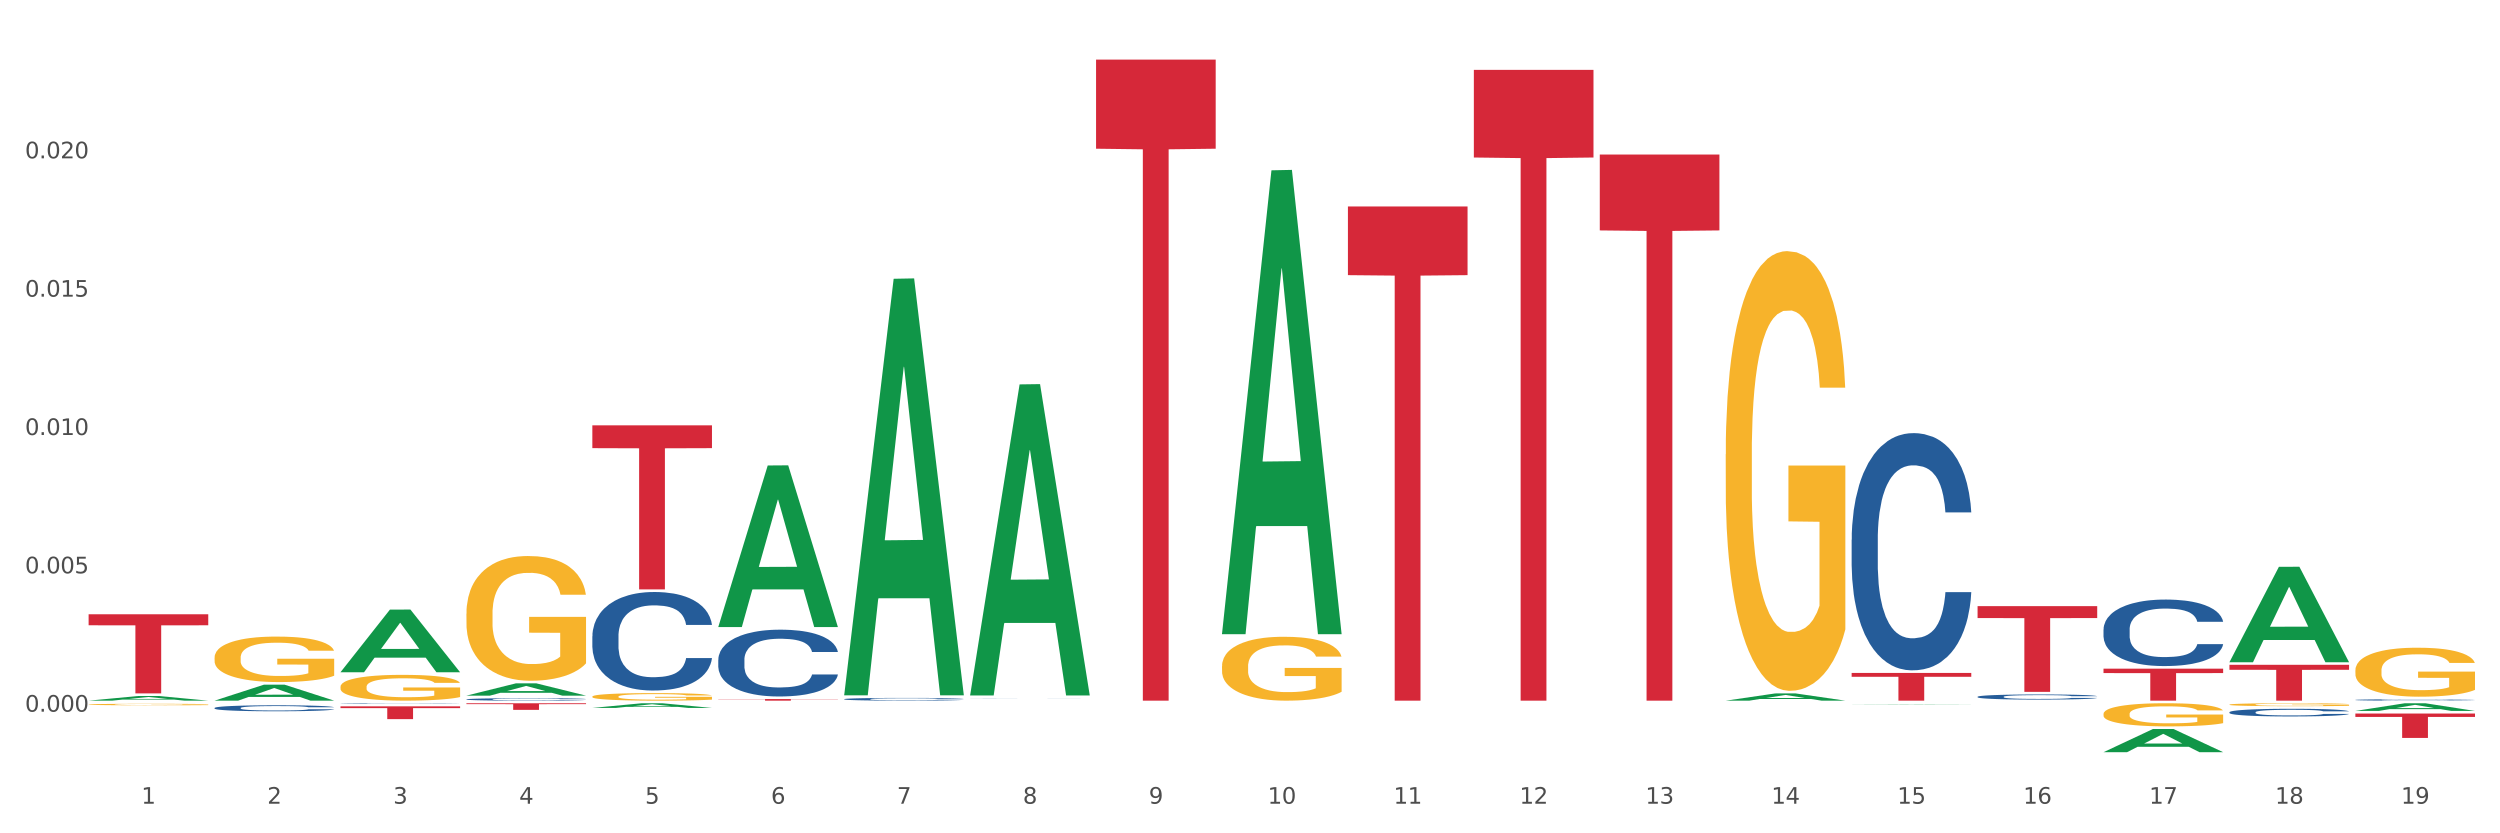 <?xml version="1.0" encoding="utf-8" standalone="no"?>
<!DOCTYPE svg PUBLIC "-//W3C//DTD SVG 1.1//EN"
  "http://www.w3.org/Graphics/SVG/1.1/DTD/svg11.dtd">
<svg xmlns:xlink="http://www.w3.org/1999/xlink" width="1080pt" height="360pt" viewBox="0 0 1080 360" xmlns="http://www.w3.org/2000/svg" version="1.1">
 <rect x="0" y="0" width="1080" height="360" fill="#333333" stroke="none"/>
 <defs>
  <style type="text/css">*{stroke-linejoin: round; stroke-linecap: butt}</style>
 </defs>
 <g id="figure_1">
  <g id="patch_1">
   <path d="M 0 360 
L 1080 360 
L 1080 0 
L 0 0 
z
" style="fill: #ffffff; stroke: #ffffff; stroke-linejoin: miter"/>
  </g>
  <g id="axes_1">
   <g id="matplotlib.axis_1">
    <g id="xtick_1">
     <g id="text_1">
      <!-- 1 -->
      <g style="fill: #4d4d4d" transform="translate(61.07 347.204) scale(0.096 -0.096)">
       <defs>
        <path id="DejaVuSans-31" d="M 794 531 
L 1825 531 
L 1825 4091 
L 703 3866 
L 703 4441 
L 1819 4666 
L 2450 4666 
L 2450 531 
L 3481 531 
L 3481 0 
L 794 0 
L 794 531 
z
" transform="scale(0.016)"/>
       </defs>
       <use xlink:href="#DejaVuSans-31"/>
      </g>
     </g>
    </g>
    <g id="xtick_2">
     <g id="text_2">
      <!-- 2 -->
      <g style="fill: #4d4d4d" transform="translate(115.472 347.204) scale(0.096 -0.096)">
       <defs>
        <path id="DejaVuSans-32" d="M 1228 531 
L 3431 531 
L 3431 0 
L 469 0 
L 469 531 
Q 828 903 1448 1529 
Q 2069 2156 2228 2338 
Q 2531 2678 2651 2914 
Q 2772 3150 2772 3378 
Q 2772 3750 2511 3984 
Q 2250 4219 1831 4219 
Q 1534 4219 1204 4116 
Q 875 4013 500 3803 
L 500 4441 
Q 881 4594 1212 4672 
Q 1544 4750 1819 4750 
Q 2544 4750 2975 4387 
Q 3406 4025 3406 3419 
Q 3406 3131 3298 2873 
Q 3191 2616 2906 2266 
Q 2828 2175 2409 1742 
Q 1991 1309 1228 531 
z
" transform="scale(0.016)"/>
       </defs>
       <use xlink:href="#DejaVuSans-32"/>
      </g>
     </g>
    </g>
    <g id="xtick_3">
     <g id="text_3">
      <!-- 3 -->
      <g style="fill: #4d4d4d" transform="translate(169.874 347.204) scale(0.096 -0.096)">
       <defs>
        <path id="DejaVuSans-33" d="M 2597 2516 
Q 3050 2419 3304 2112 
Q 3559 1806 3559 1356 
Q 3559 666 3084 287 
Q 2609 -91 1734 -91 
Q 1441 -91 1130 -33 
Q 819 25 488 141 
L 488 750 
Q 750 597 1062 519 
Q 1375 441 1716 441 
Q 2309 441 2620 675 
Q 2931 909 2931 1356 
Q 2931 1769 2642 2001 
Q 2353 2234 1838 2234 
L 1294 2234 
L 1294 2753 
L 1863 2753 
Q 2328 2753 2575 2939 
Q 2822 3125 2822 3475 
Q 2822 3834 2567 4026 
Q 2313 4219 1838 4219 
Q 1578 4219 1281 4162 
Q 984 4106 628 3988 
L 628 4550 
Q 988 4650 1302 4700 
Q 1616 4750 1894 4750 
Q 2613 4750 3031 4423 
Q 3450 4097 3450 3541 
Q 3450 3153 3228 2886 
Q 3006 2619 2597 2516 
z
" transform="scale(0.016)"/>
       </defs>
       <use xlink:href="#DejaVuSans-33"/>
      </g>
     </g>
    </g>
    <g id="xtick_4">
     <g id="text_4">
      <!-- 4 -->
      <g style="fill: #4d4d4d" transform="translate(224.276 347.204) scale(0.096 -0.096)">
       <defs>
        <path id="DejaVuSans-34" d="M 2419 4116 
L 825 1625 
L 2419 1625 
L 2419 4116 
z
M 2253 4666 
L 3047 4666 
L 3047 1625 
L 3713 1625 
L 3713 1100 
L 3047 1100 
L 3047 0 
L 2419 0 
L 2419 1100 
L 313 1100 
L 313 1709 
L 2253 4666 
z
" transform="scale(0.016)"/>
       </defs>
       <use xlink:href="#DejaVuSans-34"/>
      </g>
     </g>
    </g>
    <g id="xtick_5">
     <g id="text_5">
      <!-- 5 -->
      <g style="fill: #4d4d4d" transform="translate(278.678 347.204) scale(0.096 -0.096)">
       <defs>
        <path id="DejaVuSans-35" d="M 691 4666 
L 3169 4666 
L 3169 4134 
L 1269 4134 
L 1269 2991 
Q 1406 3038 1543 3061 
Q 1681 3084 1819 3084 
Q 2600 3084 3056 2656 
Q 3513 2228 3513 1497 
Q 3513 744 3044 326 
Q 2575 -91 1722 -91 
Q 1428 -91 1123 -41 
Q 819 9 494 109 
L 494 744 
Q 775 591 1075 516 
Q 1375 441 1709 441 
Q 2250 441 2565 725 
Q 2881 1009 2881 1497 
Q 2881 1984 2565 2268 
Q 2250 2553 1709 2553 
Q 1456 2553 1204 2497 
Q 953 2441 691 2322 
L 691 4666 
z
" transform="scale(0.016)"/>
       </defs>
       <use xlink:href="#DejaVuSans-35"/>
      </g>
     </g>
    </g>
    <g id="xtick_6">
     <g id="text_6">
      <!-- 6 -->
      <g style="fill: #4d4d4d" transform="translate(333.08 347.204) scale(0.096 -0.096)">
       <defs>
        <path id="DejaVuSans-36" d="M 2113 2584 
Q 1688 2584 1439 2293 
Q 1191 2003 1191 1497 
Q 1191 994 1439 701 
Q 1688 409 2113 409 
Q 2538 409 2786 701 
Q 3034 994 3034 1497 
Q 3034 2003 2786 2293 
Q 2538 2584 2113 2584 
z
M 3366 4563 
L 3366 3988 
Q 3128 4100 2886 4159 
Q 2644 4219 2406 4219 
Q 1781 4219 1451 3797 
Q 1122 3375 1075 2522 
Q 1259 2794 1537 2939 
Q 1816 3084 2150 3084 
Q 2853 3084 3261 2657 
Q 3669 2231 3669 1497 
Q 3669 778 3244 343 
Q 2819 -91 2113 -91 
Q 1303 -91 875 529 
Q 447 1150 447 2328 
Q 447 3434 972 4092 
Q 1497 4750 2381 4750 
Q 2619 4750 2861 4703 
Q 3103 4656 3366 4563 
z
" transform="scale(0.016)"/>
       </defs>
       <use xlink:href="#DejaVuSans-36"/>
      </g>
     </g>
    </g>
    <g id="xtick_7">
     <g id="text_7">
      <!-- 7 -->
      <g style="fill: #4d4d4d" transform="translate(387.482 347.204) scale(0.096 -0.096)">
       <defs>
        <path id="DejaVuSans-37" d="M 525 4666 
L 3525 4666 
L 3525 4397 
L 1831 0 
L 1172 0 
L 2766 4134 
L 525 4134 
L 525 4666 
z
" transform="scale(0.016)"/>
       </defs>
       <use xlink:href="#DejaVuSans-37"/>
      </g>
     </g>
    </g>
    <g id="xtick_8">
     <g id="text_8">
      <!-- 8 -->
      <g style="fill: #4d4d4d" transform="translate(441.884 347.204) scale(0.096 -0.096)">
       <defs>
        <path id="DejaVuSans-38" d="M 2034 2216 
Q 1584 2216 1326 1975 
Q 1069 1734 1069 1313 
Q 1069 891 1326 650 
Q 1584 409 2034 409 
Q 2484 409 2743 651 
Q 3003 894 3003 1313 
Q 3003 1734 2745 1975 
Q 2488 2216 2034 2216 
z
M 1403 2484 
Q 997 2584 770 2862 
Q 544 3141 544 3541 
Q 544 4100 942 4425 
Q 1341 4750 2034 4750 
Q 2731 4750 3128 4425 
Q 3525 4100 3525 3541 
Q 3525 3141 3298 2862 
Q 3072 2584 2669 2484 
Q 3125 2378 3379 2068 
Q 3634 1759 3634 1313 
Q 3634 634 3220 271 
Q 2806 -91 2034 -91 
Q 1263 -91 848 271 
Q 434 634 434 1313 
Q 434 1759 690 2068 
Q 947 2378 1403 2484 
z
M 1172 3481 
Q 1172 3119 1398 2916 
Q 1625 2713 2034 2713 
Q 2441 2713 2670 2916 
Q 2900 3119 2900 3481 
Q 2900 3844 2670 4047 
Q 2441 4250 2034 4250 
Q 1625 4250 1398 4047 
Q 1172 3844 1172 3481 
z
" transform="scale(0.016)"/>
       </defs>
       <use xlink:href="#DejaVuSans-38"/>
      </g>
     </g>
    </g>
    <g id="xtick_9">
     <g id="text_9">
      <!-- 9 -->
      <g style="fill: #4d4d4d" transform="translate(496.286 347.204) scale(0.096 -0.096)">
       <defs>
        <path id="DejaVuSans-39" d="M 703 97 
L 703 672 
Q 941 559 1184 500 
Q 1428 441 1663 441 
Q 2288 441 2617 861 
Q 2947 1281 2994 2138 
Q 2813 1869 2534 1725 
Q 2256 1581 1919 1581 
Q 1219 1581 811 2004 
Q 403 2428 403 3163 
Q 403 3881 828 4315 
Q 1253 4750 1959 4750 
Q 2769 4750 3195 4129 
Q 3622 3509 3622 2328 
Q 3622 1225 3098 567 
Q 2575 -91 1691 -91 
Q 1453 -91 1209 -44 
Q 966 3 703 97 
z
M 1959 2075 
Q 2384 2075 2632 2365 
Q 2881 2656 2881 3163 
Q 2881 3666 2632 3958 
Q 2384 4250 1959 4250 
Q 1534 4250 1286 3958 
Q 1038 3666 1038 3163 
Q 1038 2656 1286 2365 
Q 1534 2075 1959 2075 
z
" transform="scale(0.016)"/>
       </defs>
       <use xlink:href="#DejaVuSans-39"/>
      </g>
     </g>
    </g>
    <g id="xtick_10">
     <g id="text_10">
      <!-- 10 -->
      <g style="fill: #4d4d4d" transform="translate(547.634 347.204) scale(0.096 -0.096)">
       <defs>
        <path id="DejaVuSans-30" d="M 2034 4250 
Q 1547 4250 1301 3770 
Q 1056 3291 1056 2328 
Q 1056 1369 1301 889 
Q 1547 409 2034 409 
Q 2525 409 2770 889 
Q 3016 1369 3016 2328 
Q 3016 3291 2770 3770 
Q 2525 4250 2034 4250 
z
M 2034 4750 
Q 2819 4750 3233 4129 
Q 3647 3509 3647 2328 
Q 3647 1150 3233 529 
Q 2819 -91 2034 -91 
Q 1250 -91 836 529 
Q 422 1150 422 2328 
Q 422 3509 836 4129 
Q 1250 4750 2034 4750 
z
" transform="scale(0.016)"/>
       </defs>
       <use xlink:href="#DejaVuSans-31"/>
       <use xlink:href="#DejaVuSans-30" transform="translate(63.623 0)"/>
      </g>
     </g>
    </g>
    <g id="xtick_11">
     <g id="text_11">
      <!-- 11 -->
      <g style="fill: #4d4d4d" transform="translate(602.035 347.204) scale(0.096 -0.096)">
       <use xlink:href="#DejaVuSans-31"/>
       <use xlink:href="#DejaVuSans-31" transform="translate(63.623 0)"/>
      </g>
     </g>
    </g>
    <g id="xtick_12">
     <g id="text_12">
      <!-- 12 -->
      <g style="fill: #4d4d4d" transform="translate(656.437 347.204) scale(0.096 -0.096)">
       <use xlink:href="#DejaVuSans-31"/>
       <use xlink:href="#DejaVuSans-32" transform="translate(63.623 0)"/>
      </g>
     </g>
    </g>
    <g id="xtick_13">
     <g id="text_13">
      <!-- 13 -->
      <g style="fill: #4d4d4d" transform="translate(710.839 347.204) scale(0.096 -0.096)">
       <use xlink:href="#DejaVuSans-31"/>
       <use xlink:href="#DejaVuSans-33" transform="translate(63.623 0)"/>
      </g>
     </g>
    </g>
    <g id="xtick_14">
     <g id="text_14">
      <!-- 14 -->
      <g style="fill: #4d4d4d" transform="translate(765.241 347.204) scale(0.096 -0.096)">
       <use xlink:href="#DejaVuSans-31"/>
       <use xlink:href="#DejaVuSans-34" transform="translate(63.623 0)"/>
      </g>
     </g>
    </g>
    <g id="xtick_15">
     <g id="text_15">
      <!-- 15 -->
      <g style="fill: #4d4d4d" transform="translate(819.643 347.204) scale(0.096 -0.096)">
       <use xlink:href="#DejaVuSans-31"/>
       <use xlink:href="#DejaVuSans-35" transform="translate(63.623 0)"/>
      </g>
     </g>
    </g>
    <g id="xtick_16">
     <g id="text_16">
      <!-- 16 -->
      <g style="fill: #4d4d4d" transform="translate(874.045 347.204) scale(0.096 -0.096)">
       <use xlink:href="#DejaVuSans-31"/>
       <use xlink:href="#DejaVuSans-36" transform="translate(63.623 0)"/>
      </g>
     </g>
    </g>
    <g id="xtick_17">
     <g id="text_17">
      <!-- 17 -->
      <g style="fill: #4d4d4d" transform="translate(928.447 347.204) scale(0.096 -0.096)">
       <use xlink:href="#DejaVuSans-31"/>
       <use xlink:href="#DejaVuSans-37" transform="translate(63.623 0)"/>
      </g>
     </g>
    </g>
    <g id="xtick_18">
     <g id="text_18">
      <!-- 18 -->
      <g style="fill: #4d4d4d" transform="translate(982.849 347.204) scale(0.096 -0.096)">
       <use xlink:href="#DejaVuSans-31"/>
       <use xlink:href="#DejaVuSans-38" transform="translate(63.623 0)"/>
      </g>
     </g>
    </g>
    <g id="xtick_19">
     <g id="text_19">
      <!-- 19 -->
      <g style="fill: #4d4d4d" transform="translate(1037.251 347.204) scale(0.096 -0.096)">
       <use xlink:href="#DejaVuSans-31"/>
       <use xlink:href="#DejaVuSans-39" transform="translate(63.623 0)"/>
      </g>
     </g>
    </g>
    <g id="xtick_20"/>
    <g id="xtick_21"/>
    <g id="xtick_22"/>
    <g id="xtick_23"/>
    <g id="xtick_24"/>
    <g id="xtick_25"/>
    <g id="xtick_26"/>
    <g id="xtick_27"/>
    <g id="xtick_28"/>
    <g id="xtick_29"/>
    <g id="xtick_30"/>
    <g id="xtick_31"/>
    <g id="xtick_32"/>
    <g id="xtick_33"/>
    <g id="xtick_34"/>
    <g id="xtick_35"/>
    <g id="xtick_36"/>
    <g id="xtick_37"/>
   </g>
   <g id="matplotlib.axis_2">
    <g id="ytick_1">
     <g id="text_20">
      <!-- 0.000 -->
      <g style="fill: #4d4d4d" transform="translate(10.8 307.447) scale(0.096 -0.096)">
       <defs>
        <path id="DejaVuSans-2e" d="M 684 794 
L 1344 794 
L 1344 0 
L 684 0 
L 684 794 
z
" transform="scale(0.016)"/>
       </defs>
       <use xlink:href="#DejaVuSans-30"/>
       <use xlink:href="#DejaVuSans-2e" transform="translate(63.623 0)"/>
       <use xlink:href="#DejaVuSans-30" transform="translate(95.41 0)"/>
       <use xlink:href="#DejaVuSans-30" transform="translate(159.033 0)"/>
       <use xlink:href="#DejaVuSans-30" transform="translate(222.656 0)"/>
      </g>
     </g>
    </g>
    <g id="ytick_2">
     <g id="text_21">
      <!-- 0.005 -->
      <g style="fill: #4d4d4d" transform="translate(10.8 247.685) scale(0.096 -0.096)">
       <use xlink:href="#DejaVuSans-30"/>
       <use xlink:href="#DejaVuSans-2e" transform="translate(63.623 0)"/>
       <use xlink:href="#DejaVuSans-30" transform="translate(95.41 0)"/>
       <use xlink:href="#DejaVuSans-30" transform="translate(159.033 0)"/>
       <use xlink:href="#DejaVuSans-35" transform="translate(222.656 0)"/>
      </g>
     </g>
    </g>
    <g id="ytick_3">
     <g id="text_22">
      <!-- 0.010 -->
      <g style="fill: #4d4d4d" transform="translate(10.8 187.922) scale(0.096 -0.096)">
       <use xlink:href="#DejaVuSans-30"/>
       <use xlink:href="#DejaVuSans-2e" transform="translate(63.623 0)"/>
       <use xlink:href="#DejaVuSans-30" transform="translate(95.41 0)"/>
       <use xlink:href="#DejaVuSans-31" transform="translate(159.033 0)"/>
       <use xlink:href="#DejaVuSans-30" transform="translate(222.656 0)"/>
      </g>
     </g>
    </g>
    <g id="ytick_4">
     <g id="text_23">
      <!-- 0.015 -->
      <g style="fill: #4d4d4d" transform="translate(10.8 128.16) scale(0.096 -0.096)">
       <use xlink:href="#DejaVuSans-30"/>
       <use xlink:href="#DejaVuSans-2e" transform="translate(63.623 0)"/>
       <use xlink:href="#DejaVuSans-30" transform="translate(95.41 0)"/>
       <use xlink:href="#DejaVuSans-31" transform="translate(159.033 0)"/>
       <use xlink:href="#DejaVuSans-35" transform="translate(222.656 0)"/>
      </g>
     </g>
    </g>
    <g id="ytick_5">
     <g id="text_24">
      <!-- 0.020 -->
      <g style="fill: #4d4d4d" transform="translate(10.8 68.398) scale(0.096 -0.096)">
       <use xlink:href="#DejaVuSans-30"/>
       <use xlink:href="#DejaVuSans-2e" transform="translate(63.623 0)"/>
       <use xlink:href="#DejaVuSans-30" transform="translate(95.41 0)"/>
       <use xlink:href="#DejaVuSans-32" transform="translate(159.033 0)"/>
       <use xlink:href="#DejaVuSans-30" transform="translate(222.656 0)"/>
      </g>
     </g>
    </g>
    <g id="ytick_6"/>
    <g id="ytick_7"/>
    <g id="ytick_8"/>
    <g id="ytick_9"/>
    <g id="ytick_10"/>
    <g id="ytick_11"/>
   </g>
   <g id="PolyCollection_1">
    <path d="M 38.283 302.684 
L 38.336 302.682 
L 59.648 300.673 
L 68.493 300.671 
L 89.965 302.688 
L 79.735 302.688 
L 75.1 302.218 
L 53.095 302.218 
L 52.935 302.226 
L 48.46 302.688 
L 38.283 302.688 
L 38.283 302.684 
L 55.865 301.938 
L 72.329 301.936 
L 64.177 301.101 
L 64.071 301.097 
L 63.964 301.103 
L 55.812 301.936 
L 55.865 301.938 
L 38.283 302.684 
z
" clip-path="url(#pc652a00905)" style="fill: #109648"/>
    <path d="M 908.714 271.918 
L 908.775 271.891 
L 908.775 271.157 
L 908.959 270.16 
L 909.631 268.323 
L 910.486 266.932 
L 911.952 265.305 
L 912.746 264.623 
L 913.785 263.862 
L 915.923 262.628 
L 918.366 261.579 
L 920.077 261.001 
L 921.36 260.634 
L 924.231 259.978 
L 925.88 259.689 
L 927.591 259.453 
L 929.057 259.296 
L 931.501 259.112 
L 933.456 259.033 
L 935.716 259.007 
L 937.61 259.033 
L 940.114 259.138 
L 943.78 259.453 
L 945.185 259.637 
L 947.079 259.952 
L 949.033 260.372 
L 950.622 260.792 
L 952.454 261.395 
L 954.348 262.182 
L 956.181 263.179 
L 957.464 264.098 
L 958.502 265.069 
L 959.419 266.25 
L 960.091 267.535 
L 960.396 268.611 
L 949.217 268.611 
L 948.911 267.64 
L 948.3 266.591 
L 947.689 265.882 
L 947.017 265.305 
L 945.979 264.649 
L 945.063 264.229 
L 943.535 263.731 
L 942.13 263.416 
L 940.97 263.232 
L 939.565 263.074 
L 936.571 262.917 
L 934.433 262.917 
L 933.089 262.97 
L 931.44 263.101 
L 930.035 263.284 
L 928.385 263.599 
L 927.102 263.94 
L 925.819 264.387 
L 925.086 264.701 
L 923.987 265.279 
L 923.254 265.751 
L 922.276 266.565 
L 921.726 267.142 
L 920.749 268.638 
L 920.321 269.74 
L 920.138 270.501 
L 920.016 271.34 
L 920.016 275.434 
L 920.382 277.271 
L 920.688 278.058 
L 921.177 278.95 
L 922.093 280.105 
L 923.437 281.233 
L 924.842 282.047 
L 926.003 282.545 
L 927.102 282.913 
L 928.202 283.201 
L 929.546 283.464 
L 930.645 283.621 
L 932.295 283.779 
L 934.25 283.857 
L 935.777 283.857 
L 938.893 283.726 
L 940.298 283.595 
L 941.642 283.411 
L 943.108 283.123 
L 944.268 282.808 
L 944.94 282.571 
L 946.04 282.073 
L 946.895 281.548 
L 947.628 280.945 
L 948.117 280.42 
L 948.667 279.633 
L 949.095 278.74 
L 949.217 278.268 
L 960.396 278.268 
L 960.152 279.213 
L 959.724 280.131 
L 958.869 281.364 
L 958.197 282.073 
L 957.158 282.939 
L 956.059 283.674 
L 954.531 284.487 
L 953.126 285.091 
L 951.66 285.615 
L 950.072 286.088 
L 947.201 286.744 
L 946.162 286.927 
L 943.963 287.242 
L 942.252 287.426 
L 939.748 287.61 
L 937.182 287.715 
L 934.494 287.741 
L 932.112 287.688 
L 929.485 287.531 
L 927.835 287.374 
L 926.003 287.137 
L 923.864 286.77 
L 921.849 286.324 
L 919.955 285.799 
L 918.183 285.196 
L 916.534 284.513 
L 914.396 283.385 
L 912.807 282.283 
L 911.647 281.259 
L 910.852 280.394 
L 910.058 279.291 
L 909.631 278.53 
L 908.959 276.694 
L 908.714 274.988 
L 908.714 271.918 
z
" clip-path="url(#pc652a00905)" style="fill: #255c99"/>
    <path d="M 854.312 301.002 
L 854.373 301 
L 854.373 300.943 
L 854.557 300.866 
L 855.229 300.724 
L 856.084 300.616 
L 857.55 300.49 
L 858.344 300.437 
L 859.383 300.378 
L 861.521 300.283 
L 863.964 300.202 
L 865.675 300.157 
L 866.958 300.128 
L 869.829 300.078 
L 871.478 300.055 
L 873.189 300.037 
L 874.655 300.025 
L 877.099 300.011 
L 879.054 300.005 
L 881.314 300.002 
L 883.208 300.005 
L 885.712 300.013 
L 889.378 300.037 
L 890.783 300.051 
L 892.677 300.076 
L 894.631 300.108 
L 896.22 300.141 
L 898.052 300.187 
L 899.946 300.248 
L 901.779 300.325 
L 903.062 300.397 
L 904.1 300.472 
L 905.017 300.563 
L 905.689 300.663 
L 905.994 300.746 
L 894.815 300.746 
L 894.509 300.671 
L 893.898 300.59 
L 893.287 300.535 
L 892.616 300.49 
L 891.577 300.439 
L 890.661 300.407 
L 889.133 300.368 
L 887.728 300.344 
L 886.568 300.33 
L 885.163 300.317 
L 882.169 300.305 
L 880.031 300.305 
L 878.687 300.309 
L 877.038 300.319 
L 875.633 300.334 
L 873.983 300.358 
L 872.7 300.384 
L 871.417 300.419 
L 870.684 300.443 
L 869.585 300.488 
L 868.852 300.525 
L 867.874 300.588 
L 867.324 300.632 
L 866.347 300.748 
L 865.919 300.833 
L 865.736 300.892 
L 865.614 300.957 
L 865.614 301.274 
L 865.98 301.416 
L 866.286 301.477 
L 866.775 301.546 
L 867.691 301.636 
L 869.035 301.723 
L 870.44 301.786 
L 871.601 301.825 
L 872.7 301.853 
L 873.8 301.875 
L 875.144 301.896 
L 876.243 301.908 
L 877.893 301.92 
L 879.848 301.926 
L 881.375 301.926 
L 884.491 301.916 
L 885.896 301.906 
L 887.24 301.892 
L 888.706 301.869 
L 889.866 301.845 
L 890.538 301.827 
L 891.638 301.788 
L 892.493 301.747 
L 893.226 301.701 
L 893.715 301.66 
L 894.265 301.599 
L 894.693 301.53 
L 894.815 301.494 
L 905.994 301.494 
L 905.75 301.567 
L 905.322 301.638 
L 904.467 301.733 
L 903.795 301.788 
L 902.756 301.855 
L 901.657 301.912 
L 900.13 301.975 
L 898.724 302.022 
L 897.258 302.062 
L 895.67 302.099 
L 892.799 302.15 
L 891.76 302.164 
L 889.561 302.188 
L 887.851 302.202 
L 885.346 302.217 
L 882.78 302.225 
L 880.092 302.227 
L 877.71 302.223 
L 875.083 302.211 
L 873.433 302.198 
L 871.601 302.18 
L 869.463 302.152 
L 867.447 302.117 
L 865.553 302.077 
L 863.781 302.03 
L 862.132 301.977 
L 859.994 301.89 
L 858.405 301.804 
L 857.245 301.725 
L 856.45 301.658 
L 855.656 301.573 
L 855.229 301.514 
L 854.557 301.372 
L 854.312 301.24 
L 854.312 301.002 
z
" clip-path="url(#pc652a00905)" style="fill: #255c99"/>
    <path d="M 799.91 233.155 
L 799.971 233.061 
L 799.971 230.441 
L 800.155 226.884 
L 800.827 220.332 
L 801.682 215.372 
L 803.148 209.569 
L 803.942 207.135 
L 804.981 204.421 
L 807.119 200.022 
L 809.563 196.278 
L 811.273 194.219 
L 812.556 192.908 
L 815.427 190.568 
L 817.077 189.539 
L 818.787 188.697 
L 820.253 188.135 
L 822.697 187.48 
L 824.652 187.199 
L 826.912 187.105 
L 828.806 187.199 
L 831.31 187.573 
L 834.976 188.697 
L 836.381 189.352 
L 838.275 190.475 
L 840.23 191.972 
L 841.818 193.47 
L 843.651 195.623 
L 845.544 198.431 
L 847.377 201.987 
L 848.66 205.263 
L 849.698 208.726 
L 850.615 212.938 
L 851.287 217.524 
L 851.592 221.362 
L 840.413 221.362 
L 840.107 217.899 
L 839.496 214.155 
L 838.886 211.628 
L 838.214 209.569 
L 837.175 207.229 
L 836.259 205.731 
L 834.731 203.953 
L 833.326 202.83 
L 832.166 202.174 
L 830.761 201.613 
L 827.767 201.051 
L 825.629 201.051 
L 824.285 201.238 
L 822.636 201.706 
L 821.231 202.362 
L 819.581 203.485 
L 818.298 204.702 
L 817.015 206.293 
L 816.282 207.416 
L 815.183 209.475 
L 814.45 211.16 
L 813.472 214.061 
L 812.922 216.12 
L 811.945 221.455 
L 811.517 225.386 
L 811.334 228.101 
L 811.212 231.096 
L 811.212 245.697 
L 811.578 252.249 
L 811.884 255.057 
L 812.373 258.239 
L 813.289 262.357 
L 814.633 266.382 
L 816.038 269.283 
L 817.199 271.062 
L 818.298 272.372 
L 819.398 273.402 
L 820.742 274.338 
L 821.842 274.899 
L 823.491 275.461 
L 825.446 275.742 
L 826.973 275.742 
L 830.089 275.274 
L 831.494 274.806 
L 832.838 274.15 
L 834.304 273.121 
L 835.465 271.998 
L 836.137 271.155 
L 837.236 269.377 
L 838.091 267.505 
L 838.824 265.352 
L 839.313 263.48 
L 839.863 260.673 
L 840.291 257.49 
L 840.413 255.805 
L 851.592 255.805 
L 851.348 259.175 
L 850.92 262.451 
L 850.065 266.85 
L 849.393 269.377 
L 848.354 272.466 
L 847.255 275.086 
L 845.728 277.988 
L 844.323 280.141 
L 842.856 282.013 
L 841.268 283.697 
L 838.397 286.037 
L 837.358 286.692 
L 835.159 287.816 
L 833.449 288.471 
L 830.944 289.126 
L 828.378 289.5 
L 825.69 289.594 
L 823.308 289.407 
L 820.681 288.845 
L 819.031 288.284 
L 817.199 287.441 
L 815.061 286.131 
L 813.045 284.54 
L 811.151 282.668 
L 809.379 280.515 
L 807.73 278.082 
L 805.592 274.057 
L 804.003 270.126 
L 802.843 266.476 
L 802.048 263.387 
L 801.254 259.456 
L 800.827 256.741 
L 800.155 250.19 
L 799.91 244.106 
L 799.91 233.155 
z
" clip-path="url(#pc652a00905)" style="fill: #255c99"/>
    <path d="M 419.097 301.581 
L 419.158 301.581 
L 419.158 301.58 
L 419.341 301.577 
L 420.013 301.573 
L 420.868 301.57 
L 422.334 301.566 
L 423.129 301.565 
L 424.167 301.563 
L 426.305 301.56 
L 428.749 301.558 
L 430.459 301.556 
L 431.742 301.556 
L 434.613 301.554 
L 436.263 301.553 
L 437.973 301.553 
L 439.44 301.553 
L 441.883 301.552 
L 443.838 301.552 
L 446.098 301.552 
L 447.992 301.552 
L 450.497 301.552 
L 454.162 301.553 
L 455.567 301.553 
L 457.461 301.554 
L 459.416 301.555 
L 461.004 301.556 
L 462.837 301.557 
L 464.731 301.559 
L 466.563 301.561 
L 467.846 301.564 
L 468.885 301.566 
L 469.801 301.568 
L 470.473 301.571 
L 470.779 301.574 
L 459.599 301.574 
L 459.294 301.572 
L 458.683 301.569 
L 458.072 301.568 
L 457.4 301.566 
L 456.361 301.565 
L 455.445 301.564 
L 453.918 301.563 
L 452.513 301.562 
L 451.352 301.562 
L 449.947 301.561 
L 446.954 301.561 
L 444.815 301.561 
L 443.471 301.561 
L 441.822 301.561 
L 440.417 301.562 
L 438.768 301.562 
L 437.485 301.563 
L 436.202 301.564 
L 435.469 301.565 
L 434.369 301.566 
L 433.636 301.567 
L 432.659 301.569 
L 432.109 301.57 
L 431.131 301.574 
L 430.704 301.576 
L 430.52 301.578 
L 430.398 301.58 
L 430.398 301.589 
L 430.765 301.594 
L 431.07 301.595 
L 431.559 301.597 
L 432.475 301.6 
L 433.819 301.603 
L 435.224 301.604 
L 436.385 301.606 
L 437.485 301.606 
L 438.584 301.607 
L 439.928 301.608 
L 441.028 301.608 
L 442.677 301.608 
L 444.632 301.609 
L 446.159 301.609 
L 449.275 301.608 
L 450.68 301.608 
L 452.024 301.608 
L 453.49 301.607 
L 454.651 301.606 
L 455.323 301.606 
L 456.422 301.605 
L 457.278 301.603 
L 458.011 301.602 
L 458.5 301.601 
L 459.049 301.599 
L 459.477 301.597 
L 459.599 301.596 
L 470.779 301.596 
L 470.534 301.598 
L 470.107 301.6 
L 469.251 301.603 
L 468.579 301.605 
L 467.541 301.607 
L 466.441 301.608 
L 464.914 301.61 
L 463.509 301.611 
L 462.043 301.613 
L 460.454 301.614 
L 457.583 301.615 
L 456.545 301.616 
L 454.345 301.616 
L 452.635 301.617 
L 450.13 301.617 
L 447.564 301.617 
L 444.877 301.618 
L 442.494 301.617 
L 439.867 301.617 
L 438.218 301.617 
L 436.385 301.616 
L 434.247 301.615 
L 432.231 301.614 
L 430.337 301.613 
L 428.566 301.612 
L 426.916 301.61 
L 424.778 301.608 
L 423.19 301.605 
L 422.029 301.603 
L 421.235 301.601 
L 420.441 301.598 
L 420.013 301.596 
L 419.341 301.592 
L 419.097 301.588 
L 419.097 301.581 
z
" clip-path="url(#pc652a00905)" style="fill: #255c99"/>
    <path d="M 364.695 302.026 
L 364.756 302.025 
L 364.756 301.995 
L 364.939 301.953 
L 365.611 301.878 
L 366.466 301.82 
L 367.932 301.753 
L 368.727 301.725 
L 369.765 301.694 
L 371.903 301.643 
L 374.347 301.6 
L 376.057 301.576 
L 377.34 301.561 
L 380.211 301.534 
L 381.861 301.522 
L 383.571 301.512 
L 385.038 301.506 
L 387.481 301.498 
L 389.436 301.495 
L 391.696 301.494 
L 393.59 301.495 
L 396.095 301.499 
L 399.76 301.512 
L 401.165 301.52 
L 403.059 301.533 
L 405.014 301.55 
L 406.602 301.567 
L 408.435 301.592 
L 410.329 301.625 
L 412.161 301.666 
L 413.444 301.704 
L 414.483 301.744 
L 415.399 301.792 
L 416.071 301.845 
L 416.377 301.89 
L 405.197 301.89 
L 404.892 301.85 
L 404.281 301.806 
L 403.67 301.777 
L 402.998 301.753 
L 401.959 301.726 
L 401.043 301.709 
L 399.516 301.688 
L 398.111 301.675 
L 396.95 301.668 
L 395.545 301.661 
L 392.552 301.655 
L 390.413 301.655 
L 389.069 301.657 
L 387.42 301.663 
L 386.015 301.67 
L 384.366 301.683 
L 383.083 301.697 
L 381.8 301.716 
L 381.067 301.728 
L 379.967 301.752 
L 379.234 301.772 
L 378.257 301.805 
L 377.707 301.829 
L 376.729 301.891 
L 376.302 301.936 
L 376.118 301.968 
L 375.996 302.002 
L 375.996 302.171 
L 376.363 302.247 
L 376.668 302.279 
L 377.157 302.316 
L 378.073 302.363 
L 379.417 302.41 
L 380.822 302.443 
L 381.983 302.464 
L 383.083 302.479 
L 384.182 302.491 
L 385.526 302.502 
L 386.626 302.508 
L 388.275 302.515 
L 390.23 302.518 
L 391.757 302.518 
L 394.873 302.513 
L 396.278 302.507 
L 397.622 302.5 
L 399.088 302.488 
L 400.249 302.475 
L 400.921 302.465 
L 402.02 302.444 
L 402.876 302.423 
L 403.609 302.398 
L 404.098 302.376 
L 404.647 302.344 
L 405.075 302.307 
L 405.197 302.288 
L 416.377 302.288 
L 416.132 302.327 
L 415.705 302.364 
L 414.849 302.415 
L 414.177 302.444 
L 413.139 302.48 
L 412.039 302.51 
L 410.512 302.544 
L 409.107 302.569 
L 407.641 302.591 
L 406.052 302.61 
L 403.181 302.637 
L 402.143 302.645 
L 399.943 302.658 
L 398.233 302.665 
L 395.728 302.673 
L 393.162 302.677 
L 390.475 302.678 
L 388.092 302.676 
L 385.465 302.669 
L 383.816 302.663 
L 381.983 302.653 
L 379.845 302.638 
L 377.829 302.62 
L 375.935 302.598 
L 374.164 302.573 
L 372.514 302.545 
L 370.376 302.499 
L 368.788 302.453 
L 367.627 302.411 
L 366.833 302.375 
L 366.039 302.33 
L 365.611 302.298 
L 364.939 302.223 
L 364.695 302.152 
L 364.695 302.026 
z
" clip-path="url(#pc652a00905)" style="fill: #255c99"/>
    <path d="M 310.293 284.986 
L 310.354 284.96 
L 310.354 284.222 
L 310.537 283.22 
L 311.209 281.375 
L 312.064 279.978 
L 313.531 278.343 
L 314.325 277.658 
L 315.363 276.894 
L 317.501 275.655 
L 319.945 274.6 
L 321.655 274.02 
L 322.938 273.651 
L 325.81 272.992 
L 327.459 272.702 
L 329.169 272.465 
L 330.636 272.307 
L 333.079 272.123 
L 335.034 272.043 
L 337.294 272.017 
L 339.188 272.043 
L 341.693 272.149 
L 345.358 272.465 
L 346.763 272.65 
L 348.657 272.966 
L 350.612 273.388 
L 352.2 273.81 
L 354.033 274.416 
L 355.927 275.207 
L 357.759 276.208 
L 359.042 277.131 
L 360.081 278.106 
L 360.997 279.292 
L 361.669 280.584 
L 361.975 281.665 
L 350.795 281.665 
L 350.49 280.689 
L 349.879 279.635 
L 349.268 278.923 
L 348.596 278.343 
L 347.557 277.684 
L 346.641 277.263 
L 345.114 276.762 
L 343.709 276.446 
L 342.548 276.261 
L 341.143 276.103 
L 338.15 275.945 
L 336.012 275.945 
L 334.668 275.997 
L 333.018 276.129 
L 331.613 276.314 
L 329.964 276.63 
L 328.681 276.973 
L 327.398 277.421 
L 326.665 277.737 
L 325.565 278.317 
L 324.832 278.792 
L 323.855 279.609 
L 323.305 280.189 
L 322.327 281.691 
L 321.9 282.798 
L 321.717 283.563 
L 321.594 284.406 
L 321.594 288.518 
L 321.961 290.364 
L 322.266 291.154 
L 322.755 292.051 
L 323.671 293.21 
L 325.015 294.344 
L 326.42 295.161 
L 327.581 295.662 
L 328.681 296.031 
L 329.78 296.321 
L 331.124 296.584 
L 332.224 296.743 
L 333.873 296.901 
L 335.828 296.98 
L 337.355 296.98 
L 340.471 296.848 
L 341.876 296.716 
L 343.22 296.532 
L 344.686 296.242 
L 345.847 295.925 
L 346.519 295.688 
L 347.619 295.187 
L 348.474 294.66 
L 349.207 294.054 
L 349.696 293.527 
L 350.245 292.736 
L 350.673 291.84 
L 350.795 291.365 
L 361.975 291.365 
L 361.73 292.314 
L 361.303 293.237 
L 360.447 294.476 
L 359.775 295.187 
L 358.737 296.057 
L 357.637 296.795 
L 356.11 297.612 
L 354.705 298.219 
L 353.239 298.746 
L 351.65 299.22 
L 348.779 299.879 
L 347.741 300.064 
L 345.541 300.38 
L 343.831 300.565 
L 341.326 300.749 
L 338.761 300.855 
L 336.073 300.881 
L 333.69 300.828 
L 331.063 300.67 
L 329.414 300.512 
L 327.581 300.275 
L 325.443 299.906 
L 323.427 299.458 
L 321.533 298.93 
L 319.762 298.324 
L 318.112 297.639 
L 315.974 296.505 
L 314.386 295.398 
L 313.225 294.37 
L 312.431 293.5 
L 311.637 292.393 
L 311.209 291.629 
L 310.537 289.784 
L 310.293 288.07 
L 310.293 284.986 
z
" clip-path="url(#pc652a00905)" style="fill: #255c99"/>
    <path d="M 255.891 274.87 
L 255.952 274.831 
L 255.952 273.743 
L 256.135 272.265 
L 256.807 269.544 
L 257.662 267.484 
L 259.129 265.074 
L 259.923 264.063 
L 260.961 262.936 
L 263.099 261.109 
L 265.543 259.554 
L 267.253 258.698 
L 268.536 258.154 
L 271.408 257.182 
L 273.057 256.755 
L 274.768 256.405 
L 276.234 256.172 
L 278.677 255.9 
L 280.632 255.783 
L 282.892 255.744 
L 284.786 255.783 
L 287.291 255.938 
L 290.956 256.405 
L 292.361 256.677 
L 294.255 257.144 
L 296.21 257.766 
L 297.798 258.388 
L 299.631 259.282 
L 301.525 260.448 
L 303.357 261.925 
L 304.64 263.286 
L 305.679 264.724 
L 306.595 266.473 
L 307.267 268.378 
L 307.573 269.972 
L 296.393 269.972 
L 296.088 268.533 
L 295.477 266.979 
L 294.866 265.929 
L 294.194 265.074 
L 293.156 264.102 
L 292.239 263.48 
L 290.712 262.741 
L 289.307 262.275 
L 288.146 262.003 
L 286.741 261.769 
L 283.748 261.536 
L 281.61 261.536 
L 280.266 261.614 
L 278.616 261.808 
L 277.211 262.08 
L 275.562 262.547 
L 274.279 263.052 
L 272.996 263.713 
L 272.263 264.18 
L 271.163 265.035 
L 270.43 265.735 
L 269.453 266.94 
L 268.903 267.795 
L 267.925 270.011 
L 267.498 271.643 
L 267.315 272.771 
L 267.192 274.015 
L 267.192 280.079 
L 267.559 282.8 
L 267.864 283.966 
L 268.353 285.288 
L 269.269 286.998 
L 270.613 288.67 
L 272.018 289.875 
L 273.179 290.614 
L 274.279 291.158 
L 275.378 291.585 
L 276.722 291.974 
L 277.822 292.207 
L 279.471 292.441 
L 281.426 292.557 
L 282.954 292.557 
L 286.069 292.363 
L 287.474 292.169 
L 288.818 291.896 
L 290.284 291.469 
L 291.445 291.002 
L 292.117 290.653 
L 293.217 289.914 
L 294.072 289.136 
L 294.805 288.242 
L 295.294 287.465 
L 295.843 286.299 
L 296.271 284.977 
L 296.393 284.277 
L 307.573 284.277 
L 307.328 285.677 
L 306.901 287.037 
L 306.045 288.864 
L 305.373 289.914 
L 304.335 291.197 
L 303.235 292.285 
L 301.708 293.49 
L 300.303 294.384 
L 298.837 295.162 
L 297.249 295.862 
L 294.377 296.833 
L 293.339 297.106 
L 291.14 297.572 
L 289.429 297.844 
L 286.924 298.116 
L 284.359 298.272 
L 281.671 298.311 
L 279.288 298.233 
L 276.661 298 
L 275.012 297.766 
L 273.179 297.416 
L 271.041 296.872 
L 269.025 296.211 
L 267.131 295.434 
L 265.36 294.54 
L 263.71 293.529 
L 261.572 291.858 
L 259.984 290.225 
L 258.823 288.709 
L 258.029 287.426 
L 257.235 285.793 
L 256.807 284.666 
L 256.135 281.945 
L 255.891 279.418 
L 255.891 274.87 
z
" clip-path="url(#pc652a00905)" style="fill: #255c99"/>
    <path d="M 201.489 302.106 
L 201.55 302.105 
L 201.55 302.078 
L 201.733 302.041 
L 202.405 301.974 
L 203.26 301.923 
L 204.727 301.863 
L 205.521 301.838 
L 206.559 301.81 
L 208.697 301.765 
L 211.141 301.726 
L 212.852 301.705 
L 214.134 301.691 
L 217.006 301.667 
L 218.655 301.657 
L 220.366 301.648 
L 221.832 301.642 
L 224.275 301.635 
L 226.23 301.633 
L 228.49 301.632 
L 230.384 301.633 
L 232.889 301.636 
L 236.554 301.648 
L 237.959 301.655 
L 239.853 301.666 
L 241.808 301.682 
L 243.396 301.697 
L 245.229 301.719 
L 247.123 301.748 
L 248.956 301.785 
L 250.238 301.819 
L 251.277 301.854 
L 252.193 301.898 
L 252.865 301.945 
L 253.171 301.985 
L 241.991 301.985 
L 241.686 301.949 
L 241.075 301.91 
L 240.464 301.884 
L 239.792 301.863 
L 238.754 301.839 
L 237.837 301.823 
L 236.31 301.805 
L 234.905 301.794 
L 233.744 301.787 
L 232.339 301.781 
L 229.346 301.775 
L 227.208 301.775 
L 225.864 301.777 
L 224.214 301.782 
L 222.809 301.789 
L 221.16 301.8 
L 219.877 301.813 
L 218.594 301.829 
L 217.861 301.841 
L 216.761 301.862 
L 216.028 301.879 
L 215.051 301.909 
L 214.501 301.931 
L 213.524 301.986 
L 213.096 302.026 
L 212.913 302.054 
L 212.79 302.085 
L 212.79 302.235 
L 213.157 302.303 
L 213.462 302.332 
L 213.951 302.365 
L 214.867 302.407 
L 216.211 302.448 
L 217.617 302.478 
L 218.777 302.497 
L 219.877 302.51 
L 220.976 302.521 
L 222.32 302.53 
L 223.42 302.536 
L 225.069 302.542 
L 227.024 302.545 
L 228.552 302.545 
L 231.667 302.54 
L 233.072 302.535 
L 234.416 302.528 
L 235.882 302.518 
L 237.043 302.506 
L 237.715 302.498 
L 238.815 302.479 
L 239.67 302.46 
L 240.403 302.438 
L 240.892 302.419 
L 241.441 302.39 
L 241.869 302.357 
L 241.991 302.339 
L 253.171 302.339 
L 252.926 302.374 
L 252.499 302.408 
L 251.643 302.453 
L 250.971 302.479 
L 249.933 302.511 
L 248.833 302.538 
L 247.306 302.568 
L 245.901 302.59 
L 244.435 302.609 
L 242.847 302.627 
L 239.975 302.651 
L 238.937 302.658 
L 236.738 302.669 
L 235.027 302.676 
L 232.522 302.683 
L 229.957 302.687 
L 227.269 302.688 
L 224.886 302.686 
L 222.259 302.68 
L 220.61 302.674 
L 218.777 302.665 
L 216.639 302.652 
L 214.623 302.635 
L 212.729 302.616 
L 210.958 302.594 
L 209.308 302.569 
L 207.17 302.527 
L 205.582 302.487 
L 204.421 302.449 
L 203.627 302.418 
L 202.833 302.377 
L 202.405 302.349 
L 201.733 302.282 
L 201.489 302.219 
L 201.489 302.106 
z
" clip-path="url(#pc652a00905)" style="fill: #255c99"/>
    <path d="M 147.087 303.906 
L 147.148 303.906 
L 147.148 303.9 
L 147.331 303.891 
L 148.003 303.876 
L 148.859 303.865 
L 150.325 303.852 
L 151.119 303.846 
L 152.157 303.84 
L 154.295 303.829 
L 156.739 303.821 
L 158.45 303.816 
L 159.732 303.813 
L 162.604 303.808 
L 164.253 303.805 
L 165.964 303.803 
L 167.43 303.802 
L 169.873 303.801 
L 171.828 303.8 
L 174.089 303.8 
L 175.982 303.8 
L 178.487 303.801 
L 182.152 303.803 
L 183.557 303.805 
L 185.451 303.807 
L 187.406 303.811 
L 188.994 303.814 
L 190.827 303.819 
L 192.721 303.826 
L 194.554 303.834 
L 195.836 303.842 
L 196.875 303.85 
L 197.791 303.859 
L 198.463 303.87 
L 198.769 303.879 
L 187.589 303.879 
L 187.284 303.871 
L 186.673 303.862 
L 186.062 303.856 
L 185.39 303.852 
L 184.352 303.846 
L 183.435 303.843 
L 181.908 303.839 
L 180.503 303.836 
L 179.342 303.834 
L 177.937 303.833 
L 174.944 303.832 
L 172.806 303.832 
L 171.462 303.832 
L 169.812 303.833 
L 168.407 303.835 
L 166.758 303.837 
L 165.475 303.84 
L 164.192 303.844 
L 163.459 303.847 
L 162.359 303.851 
L 161.626 303.855 
L 160.649 303.862 
L 160.099 303.867 
L 159.122 303.879 
L 158.694 303.888 
L 158.511 303.894 
L 158.388 303.901 
L 158.388 303.935 
L 158.755 303.95 
L 159.06 303.956 
L 159.549 303.964 
L 160.466 303.973 
L 161.81 303.982 
L 163.215 303.989 
L 164.375 303.993 
L 165.475 303.996 
L 166.575 303.999 
L 167.918 304.001 
L 169.018 304.002 
L 170.668 304.003 
L 172.622 304.004 
L 174.15 304.004 
L 177.265 304.003 
L 178.67 304.002 
L 180.014 304 
L 181.48 303.998 
L 182.641 303.995 
L 183.313 303.993 
L 184.413 303.989 
L 185.268 303.985 
L 186.001 303.98 
L 186.49 303.976 
L 187.04 303.969 
L 187.467 303.962 
L 187.589 303.958 
L 198.769 303.958 
L 198.524 303.966 
L 198.097 303.973 
L 197.242 303.984 
L 196.57 303.989 
L 195.531 303.996 
L 194.431 304.003 
L 192.904 304.009 
L 191.499 304.014 
L 190.033 304.018 
L 188.445 304.022 
L 185.573 304.028 
L 184.535 304.029 
L 182.336 304.032 
L 180.625 304.033 
L 178.12 304.035 
L 175.555 304.036 
L 172.867 304.036 
L 170.484 304.036 
L 167.857 304.034 
L 166.208 304.033 
L 164.375 304.031 
L 162.237 304.028 
L 160.221 304.024 
L 158.327 304.02 
L 156.556 304.015 
L 154.906 304.009 
L 152.768 304 
L 151.18 303.991 
L 150.019 303.983 
L 149.225 303.976 
L 148.431 303.966 
L 148.003 303.96 
L 147.331 303.945 
L 147.087 303.931 
L 147.087 303.906 
z
" clip-path="url(#pc652a00905)" style="fill: #255c99"/>
    <path d="M 92.685 305.844 
L 92.746 305.841 
L 92.746 305.775 
L 92.929 305.685 
L 93.601 305.519 
L 94.457 305.394 
L 95.923 305.247 
L 96.717 305.186 
L 97.755 305.117 
L 99.894 305.006 
L 102.337 304.911 
L 104.048 304.859 
L 105.331 304.826 
L 108.202 304.767 
L 109.851 304.74 
L 111.562 304.719 
L 113.028 304.705 
L 115.471 304.688 
L 117.426 304.681 
L 119.687 304.679 
L 121.58 304.681 
L 124.085 304.691 
L 127.75 304.719 
L 129.155 304.736 
L 131.049 304.764 
L 133.004 304.802 
L 134.592 304.84 
L 136.425 304.894 
L 138.319 304.965 
L 140.152 305.055 
L 141.435 305.138 
L 142.473 305.226 
L 143.389 305.332 
L 144.061 305.448 
L 144.367 305.545 
L 133.187 305.545 
L 132.882 305.458 
L 132.271 305.363 
L 131.66 305.299 
L 130.988 305.247 
L 129.95 305.188 
L 129.033 305.15 
L 127.506 305.105 
L 126.101 305.077 
L 124.94 305.06 
L 123.535 305.046 
L 120.542 305.032 
L 118.404 305.032 
L 117.06 305.036 
L 115.41 305.048 
L 114.005 305.065 
L 112.356 305.093 
L 111.073 305.124 
L 109.79 305.164 
L 109.057 305.193 
L 107.957 305.245 
L 107.224 305.287 
L 106.247 305.361 
L 105.697 305.413 
L 104.72 305.548 
L 104.292 305.647 
L 104.109 305.716 
L 103.987 305.791 
L 103.987 306.161 
L 104.353 306.326 
L 104.659 306.397 
L 105.147 306.478 
L 106.064 306.582 
L 107.408 306.684 
L 108.813 306.757 
L 109.973 306.802 
L 111.073 306.835 
L 112.173 306.861 
L 113.517 306.885 
L 114.616 306.899 
L 116.266 306.914 
L 118.22 306.921 
L 119.748 306.921 
L 122.863 306.909 
L 124.268 306.897 
L 125.612 306.88 
L 127.078 306.854 
L 128.239 306.826 
L 128.911 306.805 
L 130.011 306.76 
L 130.866 306.712 
L 131.599 306.658 
L 132.088 306.611 
L 132.638 306.54 
L 133.065 306.459 
L 133.187 306.416 
L 144.367 306.416 
L 144.122 306.502 
L 143.695 306.584 
L 142.84 306.696 
L 142.168 306.76 
L 141.129 306.838 
L 140.029 306.904 
L 138.502 306.977 
L 137.097 307.032 
L 135.631 307.079 
L 134.043 307.122 
L 131.171 307.181 
L 130.133 307.198 
L 127.934 307.226 
L 126.223 307.243 
L 123.719 307.259 
L 121.153 307.269 
L 118.465 307.271 
L 116.082 307.266 
L 113.455 307.252 
L 111.806 307.238 
L 109.973 307.217 
L 107.835 307.183 
L 105.819 307.143 
L 103.925 307.096 
L 102.154 307.041 
L 100.504 306.98 
L 98.366 306.878 
L 96.778 306.779 
L 95.617 306.686 
L 94.823 306.608 
L 94.029 306.509 
L 93.601 306.44 
L 92.929 306.274 
L 92.685 306.121 
L 92.685 305.844 
z
" clip-path="url(#pc652a00905)" style="fill: #255c99"/>
    <path d="M 38.283 265.372 
L 89.965 265.372 
L 89.965 270.123 
L 69.635 270.155 
L 69.635 299.559 
L 58.49 299.559 
L 58.49 270.155 
L 38.283 270.123 
L 38.283 265.404 
L 38.283 265.372 
z
" clip-path="url(#pc652a00905)" style="fill: #d62839"/>
    <path d="M 963.116 307.682 
L 963.177 307.679 
L 963.177 307.594 
L 963.361 307.479 
L 964.033 307.267 
L 964.888 307.106 
L 966.354 306.919 
L 967.148 306.84 
L 968.187 306.752 
L 970.325 306.61 
L 972.768 306.489 
L 974.479 306.422 
L 975.762 306.38 
L 978.633 306.304 
L 980.282 306.27 
L 981.993 306.243 
L 983.459 306.225 
L 985.903 306.204 
L 987.858 306.195 
L 990.118 306.192 
L 992.012 306.195 
L 994.516 306.207 
L 998.182 306.243 
L 999.587 306.264 
L 1001.481 306.301 
L 1003.435 306.349 
L 1005.024 306.398 
L 1006.856 306.467 
L 1008.75 306.558 
L 1010.583 306.673 
L 1011.866 306.779 
L 1012.904 306.891 
L 1013.821 307.028 
L 1014.493 307.176 
L 1014.798 307.3 
L 1003.619 307.3 
L 1003.313 307.188 
L 1002.702 307.067 
L 1002.091 306.985 
L 1001.419 306.919 
L 1000.381 306.843 
L 999.465 306.794 
L 997.937 306.737 
L 996.532 306.701 
L 995.372 306.679 
L 993.966 306.661 
L 990.973 306.643 
L 988.835 306.643 
L 987.491 306.649 
L 985.842 306.664 
L 984.436 306.685 
L 982.787 306.722 
L 981.504 306.761 
L 980.221 306.813 
L 979.488 306.849 
L 978.389 306.916 
L 977.656 306.97 
L 976.678 307.064 
L 976.128 307.131 
L 975.151 307.303 
L 974.723 307.43 
L 974.54 307.518 
L 974.418 307.615 
L 974.418 308.088 
L 974.784 308.3 
L 975.09 308.391 
L 975.578 308.494 
L 976.495 308.627 
L 977.839 308.757 
L 979.244 308.851 
L 980.405 308.908 
L 981.504 308.951 
L 982.604 308.984 
L 983.948 309.014 
L 985.047 309.033 
L 986.697 309.051 
L 988.652 309.06 
L 990.179 309.06 
L 993.294 309.045 
L 994.7 309.03 
L 996.044 309.008 
L 997.51 308.975 
L 998.67 308.939 
L 999.342 308.911 
L 1000.442 308.854 
L 1001.297 308.793 
L 1002.03 308.724 
L 1002.519 308.663 
L 1003.069 308.572 
L 1003.496 308.469 
L 1003.619 308.415 
L 1014.798 308.415 
L 1014.554 308.524 
L 1014.126 308.63 
L 1013.271 308.772 
L 1012.599 308.854 
L 1011.56 308.954 
L 1010.461 309.039 
L 1008.933 309.133 
L 1007.528 309.202 
L 1006.062 309.263 
L 1004.474 309.317 
L 1001.603 309.393 
L 1000.564 309.414 
L 998.365 309.451 
L 996.654 309.472 
L 994.15 309.493 
L 991.584 309.505 
L 988.896 309.508 
L 986.514 309.502 
L 983.887 309.484 
L 982.237 309.466 
L 980.405 309.438 
L 978.266 309.396 
L 976.25 309.345 
L 974.357 309.284 
L 972.585 309.214 
L 970.936 309.136 
L 968.798 309.005 
L 967.209 308.878 
L 966.048 308.76 
L 965.254 308.66 
L 964.46 308.533 
L 964.033 308.445 
L 963.361 308.233 
L 963.116 308.036 
L 963.116 307.682 
z
" clip-path="url(#pc652a00905)" style="fill: #255c99"/>
    <path d="M 147.087 305.148 
L 198.769 305.148 
L 198.769 305.914 
L 178.439 305.919 
L 178.439 310.661 
L 167.294 310.661 
L 167.294 305.919 
L 147.087 305.914 
L 147.087 305.153 
L 147.087 305.148 
z
" clip-path="url(#pc652a00905)" style="fill: #d62839"/>
    <path d="M 255.891 183.75 
L 307.573 183.75 
L 307.573 193.6 
L 287.243 193.667 
L 287.243 254.632 
L 276.098 254.632 
L 276.098 193.667 
L 255.891 193.6 
L 255.891 183.817 
L 255.891 183.75 
z
" clip-path="url(#pc652a00905)" style="fill: #d62839"/>
    <path d="M 310.293 301.993 
L 361.975 301.993 
L 361.975 302.09 
L 341.645 302.09 
L 341.645 302.688 
L 330.5 302.688 
L 330.5 302.09 
L 310.293 302.09 
L 310.293 301.994 
L 310.293 301.993 
z
" clip-path="url(#pc652a00905)" style="fill: #d62839"/>
    <path d="M 473.499 25.759 
L 525.18 25.759 
L 525.18 64.243 
L 504.851 64.503 
L 504.851 302.688 
L 493.706 302.688 
L 493.706 64.503 
L 473.499 64.243 
L 473.499 26.02 
L 473.499 25.759 
z
" clip-path="url(#pc652a00905)" style="fill: #d62839"/>
    <path d="M 582.303 89.193 
L 633.984 89.193 
L 633.984 118.862 
L 613.655 119.062 
L 613.655 302.688 
L 602.51 302.688 
L 602.51 119.062 
L 582.303 118.862 
L 582.303 89.393 
L 582.303 89.193 
z
" clip-path="url(#pc652a00905)" style="fill: #d62839"/>
    <path d="M 636.704 30.174 
L 688.386 30.174 
L 688.386 68.044 
L 668.057 68.3 
L 668.057 302.688 
L 656.912 302.688 
L 656.912 68.3 
L 636.704 68.044 
L 636.704 30.43 
L 636.704 30.174 
z
" clip-path="url(#pc652a00905)" style="fill: #d62839"/>
    <path d="M 691.106 66.753 
L 742.788 66.753 
L 742.788 99.54 
L 722.458 99.761 
L 722.458 302.688 
L 711.314 302.688 
L 711.314 99.761 
L 691.106 99.54 
L 691.106 66.974 
L 691.106 66.753 
z
" clip-path="url(#pc652a00905)" style="fill: #d62839"/>
    <path d="M 799.91 290.706 
L 851.592 290.706 
L 851.592 292.371 
L 831.262 292.382 
L 831.262 302.688 
L 820.118 302.688 
L 820.118 292.382 
L 799.91 292.371 
L 799.91 290.717 
L 799.91 290.706 
z
" clip-path="url(#pc652a00905)" style="fill: #d62839"/>
    <path d="M 854.312 261.853 
L 905.994 261.853 
L 905.994 267 
L 885.664 267.035 
L 885.664 298.89 
L 874.52 298.89 
L 874.52 267.035 
L 854.312 267 
L 854.312 261.888 
L 854.312 261.853 
z
" clip-path="url(#pc652a00905)" style="fill: #d62839"/>
    <path d="M 908.714 288.853 
L 960.396 288.853 
L 960.396 290.776 
L 940.066 290.789 
L 940.066 302.688 
L 928.922 302.688 
L 928.922 290.789 
L 908.714 290.776 
L 908.714 288.866 
L 908.714 288.853 
z
" clip-path="url(#pc652a00905)" style="fill: #d62839"/>
    <path d="M 963.116 287.204 
L 1014.798 287.204 
L 1014.798 289.356 
L 994.468 289.37 
L 994.468 302.688 
L 983.324 302.688 
L 983.324 289.37 
L 963.116 289.356 
L 963.116 287.218 
L 963.116 287.204 
z
" clip-path="url(#pc652a00905)" style="fill: #d62839"/>
    <path d="M 1017.518 308.235 
L 1069.2 308.235 
L 1069.2 309.703 
L 1048.87 309.713 
L 1048.87 318.799 
L 1037.726 318.799 
L 1037.726 309.713 
L 1017.518 309.703 
L 1017.518 308.245 
L 1017.518 308.235 
z
" clip-path="url(#pc652a00905)" style="fill: #d62839"/>
    <path d="M 201.489 303.8 
L 253.171 303.8 
L 253.171 304.198 
L 232.841 304.201 
L 232.841 306.665 
L 221.696 306.665 
L 221.696 304.201 
L 201.489 304.198 
L 201.489 303.802 
L 201.489 303.8 
z
" clip-path="url(#pc652a00905)" style="fill: #d62839"/>
    <path d="M 1017.518 302.357 
L 1017.579 302.357 
L 1017.579 302.341 
L 1017.763 302.321 
L 1018.434 302.282 
L 1019.29 302.253 
L 1020.756 302.219 
L 1021.55 302.205 
L 1022.589 302.189 
L 1024.727 302.163 
L 1027.17 302.142 
L 1028.881 302.129 
L 1030.164 302.122 
L 1033.035 302.108 
L 1034.684 302.102 
L 1036.395 302.097 
L 1037.861 302.094 
L 1040.305 302.09 
L 1042.259 302.088 
L 1044.52 302.088 
L 1046.414 302.088 
L 1048.918 302.091 
L 1052.584 302.097 
L 1053.989 302.101 
L 1055.882 302.108 
L 1057.837 302.116 
L 1059.426 302.125 
L 1061.258 302.138 
L 1063.152 302.154 
L 1064.985 302.175 
L 1066.268 302.194 
L 1067.306 302.214 
L 1068.223 302.239 
L 1068.895 302.266 
L 1069.2 302.288 
L 1058.021 302.288 
L 1057.715 302.268 
L 1057.104 302.246 
L 1056.493 302.231 
L 1055.821 302.219 
L 1054.783 302.206 
L 1053.866 302.197 
L 1052.339 302.186 
L 1050.934 302.18 
L 1049.773 302.176 
L 1048.368 302.173 
L 1045.375 302.169 
L 1043.237 302.169 
L 1041.893 302.171 
L 1040.244 302.173 
L 1038.838 302.177 
L 1037.189 302.184 
L 1035.906 302.191 
L 1034.623 302.2 
L 1033.89 302.207 
L 1032.791 302.219 
L 1032.057 302.229 
L 1031.08 302.246 
L 1030.53 302.258 
L 1029.553 302.289 
L 1029.125 302.312 
L 1028.942 302.328 
L 1028.82 302.345 
L 1028.82 302.431 
L 1029.186 302.469 
L 1029.492 302.485 
L 1029.98 302.504 
L 1030.897 302.528 
L 1032.241 302.552 
L 1033.646 302.569 
L 1034.807 302.579 
L 1035.906 302.587 
L 1037.006 302.593 
L 1038.35 302.598 
L 1039.449 302.602 
L 1041.099 302.605 
L 1043.054 302.607 
L 1044.581 302.607 
L 1047.696 302.604 
L 1049.102 302.601 
L 1050.445 302.597 
L 1051.912 302.591 
L 1053.072 302.585 
L 1053.744 302.58 
L 1054.844 302.569 
L 1055.699 302.558 
L 1056.432 302.546 
L 1056.921 302.535 
L 1057.471 302.518 
L 1057.898 302.5 
L 1058.021 302.49 
L 1069.2 302.49 
L 1068.956 302.51 
L 1068.528 302.529 
L 1067.673 302.554 
L 1067.001 302.569 
L 1065.962 302.587 
L 1064.863 302.603 
L 1063.335 302.62 
L 1061.93 302.632 
L 1060.464 302.643 
L 1058.876 302.653 
L 1056.005 302.667 
L 1054.966 302.671 
L 1052.767 302.677 
L 1051.056 302.681 
L 1048.552 302.685 
L 1045.986 302.687 
L 1043.298 302.688 
L 1040.915 302.686 
L 1038.289 302.683 
L 1036.639 302.68 
L 1034.807 302.675 
L 1032.668 302.667 
L 1030.652 302.658 
L 1028.759 302.647 
L 1026.987 302.634 
L 1025.338 302.62 
L 1023.199 302.597 
L 1021.611 302.574 
L 1020.45 302.552 
L 1019.656 302.534 
L 1018.862 302.511 
L 1018.434 302.495 
L 1017.763 302.457 
L 1017.518 302.421 
L 1017.518 302.357 
z
" clip-path="url(#pc652a00905)" style="fill: #255c99"/>
    <path d="M 38.283 304.342 
L 38.344 304.342 
L 38.344 304.32 
L 38.466 304.302 
L 39.076 304.257 
L 39.991 304.22 
L 40.663 304.201 
L 41.334 304.184 
L 42.127 304.168 
L 43.103 304.152 
L 44.873 304.127 
L 45.971 304.115 
L 47.314 304.102 
L 49.754 304.083 
L 51.524 304.072 
L 53.354 304.063 
L 56.344 304.052 
L 58.297 304.047 
L 60.371 304.044 
L 62.873 304.042 
L 64.765 304.041 
L 68.914 304.043 
L 72.453 304.048 
L 74.161 304.052 
L 76.358 304.059 
L 77.517 304.064 
L 79.409 304.074 
L 81.361 304.086 
L 82.704 304.097 
L 84.717 304.117 
L 86.243 304.137 
L 87.646 304.162 
L 88.378 304.18 
L 88.928 304.196 
L 89.416 304.214 
L 89.904 304.243 
L 78.921 304.243 
L 78.494 304.223 
L 77.822 304.203 
L 76.846 304.184 
L 75.992 304.172 
L 74.527 304.157 
L 73.185 304.148 
L 71.782 304.14 
L 70.073 304.134 
L 68.731 304.131 
L 66.839 304.129 
L 63.117 304.13 
L 60.615 304.134 
L 58.907 304.14 
L 57.809 304.146 
L 56.832 304.152 
L 55.734 304.16 
L 54.453 304.173 
L 53.537 304.184 
L 52.622 304.198 
L 51.89 304.212 
L 51.219 304.229 
L 50.67 304.247 
L 50.242 304.265 
L 49.876 304.288 
L 49.571 304.326 
L 49.571 304.407 
L 49.693 304.426 
L 49.998 304.45 
L 50.364 304.469 
L 50.975 304.491 
L 51.524 304.506 
L 52.561 304.527 
L 53.72 304.545 
L 54.636 304.556 
L 55.551 304.566 
L 57.137 304.579 
L 58.907 304.59 
L 60.432 304.596 
L 62.507 304.602 
L 63.91 304.604 
L 65.131 304.606 
L 68.121 304.606 
L 70.256 304.604 
L 72.636 304.6 
L 74.466 304.594 
L 75.992 304.588 
L 77.7 304.577 
L 78.799 304.567 
L 78.799 304.442 
L 65.375 304.442 
L 65.375 304.359 
L 89.965 304.359 
L 89.965 304.602 
L 88.928 304.615 
L 87.768 304.626 
L 86.548 304.636 
L 84.717 304.649 
L 82.521 304.66 
L 80.568 304.669 
L 78.494 304.676 
L 76.053 304.683 
L 72.88 304.688 
L 70.927 304.691 
L 68.487 304.693 
L 65.619 304.693 
L 63.117 304.692 
L 60.676 304.689 
L 58.114 304.684 
L 55.612 304.676 
L 53.72 304.668 
L 51.829 304.659 
L 49.815 304.646 
L 48.229 304.634 
L 47.009 304.624 
L 45.666 304.61 
L 44.202 304.592 
L 43.103 304.576 
L 42.127 304.559 
L 41.09 304.538 
L 40.358 304.519 
L 39.625 304.496 
L 39.198 304.479 
L 38.71 304.452 
L 38.344 304.414 
L 38.283 304.342 
z
" clip-path="url(#pc652a00905)" style="fill: #f7b32b"/>
    <path d="M 147.087 296.689 
L 147.148 296.679 
L 147.148 296.312 
L 147.27 295.996 
L 147.88 295.232 
L 148.795 294.601 
L 149.467 294.265 
L 150.138 293.99 
L 150.931 293.715 
L 151.907 293.43 
L 153.677 293.012 
L 154.775 292.798 
L 156.118 292.574 
L 158.558 292.248 
L 160.328 292.065 
L 162.158 291.912 
L 165.148 291.729 
L 167.101 291.647 
L 169.175 291.586 
L 171.677 291.545 
L 173.569 291.535 
L 177.718 291.566 
L 181.257 291.657 
L 182.965 291.729 
L 185.162 291.851 
L 186.321 291.932 
L 188.213 292.095 
L 190.165 292.309 
L 191.508 292.493 
L 193.521 292.839 
L 195.047 293.185 
L 196.45 293.613 
L 197.182 293.908 
L 197.731 294.183 
L 198.22 294.499 
L 198.708 294.998 
L 187.725 294.998 
L 187.297 294.642 
L 186.626 294.305 
L 185.65 293.98 
L 184.796 293.776 
L 183.331 293.521 
L 181.989 293.358 
L 180.586 293.236 
L 178.877 293.134 
L 177.535 293.083 
L 175.643 293.043 
L 171.921 293.053 
L 169.419 293.134 
L 167.711 293.236 
L 166.613 293.328 
L 165.636 293.43 
L 164.538 293.572 
L 163.257 293.786 
L 162.341 293.98 
L 161.426 294.224 
L 160.694 294.468 
L 160.023 294.754 
L 159.473 295.059 
L 159.046 295.375 
L 158.68 295.762 
L 158.375 296.404 
L 158.375 297.799 
L 158.497 298.115 
L 158.802 298.532 
L 159.168 298.848 
L 159.779 299.225 
L 160.328 299.479 
L 161.365 299.846 
L 162.524 300.152 
L 163.44 300.345 
L 164.355 300.508 
L 165.941 300.732 
L 167.711 300.915 
L 169.236 301.027 
L 171.311 301.129 
L 172.714 301.17 
L 173.935 301.19 
L 176.924 301.19 
L 179.06 301.16 
L 181.44 301.089 
L 183.27 300.997 
L 184.796 300.885 
L 186.504 300.702 
L 187.603 300.528 
L 187.603 298.4 
L 174.179 298.39 
L 174.179 296.974 
L 198.769 296.974 
L 198.769 301.129 
L 197.731 301.343 
L 196.572 301.537 
L 195.352 301.71 
L 193.521 301.924 
L 191.325 302.127 
L 189.372 302.27 
L 187.297 302.392 
L 184.857 302.504 
L 181.684 302.606 
L 179.731 302.647 
L 177.291 302.677 
L 174.423 302.688 
L 171.921 302.667 
L 169.48 302.616 
L 166.918 302.525 
L 164.416 302.392 
L 162.524 302.26 
L 160.633 302.097 
L 158.619 301.883 
L 157.033 301.679 
L 155.812 301.496 
L 154.47 301.262 
L 153.006 300.956 
L 151.907 300.681 
L 150.931 300.396 
L 149.894 300.029 
L 149.162 299.714 
L 148.429 299.316 
L 148.002 299.021 
L 147.514 298.563 
L 147.148 297.921 
L 147.087 296.689 
z
" clip-path="url(#pc652a00905)" style="fill: #f7b32b"/>
    <path d="M 963.116 286.014 
L 963.169 285.975 
L 984.482 244.869 
L 993.326 244.831 
L 1014.798 286.092 
L 1004.568 286.092 
L 999.933 276.483 
L 977.928 276.483 
L 977.768 276.638 
L 973.293 286.092 
L 963.116 286.092 
L 963.116 286.014 
L 980.699 270.75 
L 997.162 270.711 
L 989.01 253.625 
L 988.904 253.548 
L 988.797 253.664 
L 980.645 270.711 
L 980.699 270.75 
L 963.116 286.014 
z
" clip-path="url(#pc652a00905)" style="fill: #109648"/>
    <path d="M 1017.518 307.116 
L 1017.571 307.113 
L 1038.884 303.803 
L 1047.728 303.8 
L 1069.2 307.123 
L 1058.97 307.123 
L 1054.335 306.349 
L 1032.33 306.349 
L 1032.17 306.361 
L 1027.695 307.123 
L 1017.518 307.123 
L 1017.518 307.116 
L 1035.101 305.887 
L 1051.564 305.884 
L 1043.412 304.508 
L 1043.306 304.502 
L 1043.199 304.511 
L 1035.047 305.884 
L 1035.101 305.887 
L 1017.518 307.116 
z
" clip-path="url(#pc652a00905)" style="fill: #109648"/>
    <path d="M 92.685 284.084 
L 92.746 284.066 
L 92.746 283.42 
L 92.868 282.864 
L 93.478 281.518 
L 94.393 280.405 
L 95.065 279.813 
L 95.736 279.329 
L 96.529 278.844 
L 97.505 278.342 
L 99.275 277.606 
L 100.373 277.229 
L 101.716 276.834 
L 104.156 276.26 
L 105.926 275.937 
L 107.756 275.668 
L 110.746 275.345 
L 112.699 275.201 
L 114.773 275.094 
L 117.275 275.022 
L 119.167 275.004 
L 123.316 275.058 
L 126.855 275.219 
L 128.563 275.345 
L 130.76 275.56 
L 131.919 275.704 
L 133.811 275.991 
L 135.763 276.368 
L 137.106 276.691 
L 139.119 277.301 
L 140.645 277.911 
L 142.048 278.665 
L 142.78 279.185 
L 143.33 279.669 
L 143.818 280.226 
L 144.306 281.105 
L 133.323 281.105 
L 132.896 280.477 
L 132.224 279.885 
L 131.248 279.311 
L 130.394 278.952 
L 128.929 278.503 
L 127.587 278.216 
L 126.184 278.001 
L 124.475 277.821 
L 123.133 277.731 
L 121.241 277.66 
L 117.519 277.678 
L 115.017 277.821 
L 113.309 278.001 
L 112.211 278.162 
L 111.234 278.342 
L 110.136 278.593 
L 108.855 278.97 
L 107.939 279.311 
L 107.024 279.741 
L 106.292 280.172 
L 105.621 280.674 
L 105.072 281.213 
L 104.644 281.769 
L 104.278 282.451 
L 103.973 283.581 
L 103.973 286.04 
L 104.095 286.596 
L 104.4 287.332 
L 104.766 287.888 
L 105.377 288.552 
L 105.926 289.001 
L 106.963 289.647 
L 108.122 290.185 
L 109.038 290.526 
L 109.953 290.813 
L 111.539 291.208 
L 113.309 291.531 
L 114.834 291.728 
L 116.909 291.908 
L 118.312 291.98 
L 119.533 292.016 
L 122.523 292.016 
L 124.658 291.962 
L 127.038 291.836 
L 128.868 291.675 
L 130.394 291.477 
L 132.102 291.154 
L 133.201 290.849 
L 133.201 287.099 
L 119.777 287.081 
L 119.777 284.586 
L 144.367 284.586 
L 144.367 291.908 
L 143.33 292.285 
L 142.17 292.626 
L 140.95 292.931 
L 139.119 293.308 
L 136.923 293.666 
L 134.97 293.918 
L 132.896 294.133 
L 130.455 294.33 
L 127.282 294.51 
L 125.329 294.582 
L 122.889 294.635 
L 120.021 294.653 
L 117.519 294.618 
L 115.078 294.528 
L 112.516 294.366 
L 110.014 294.133 
L 108.122 293.9 
L 106.231 293.613 
L 104.217 293.236 
L 102.631 292.877 
L 101.41 292.554 
L 100.068 292.141 
L 98.604 291.603 
L 97.505 291.118 
L 96.529 290.616 
L 95.492 289.97 
L 94.76 289.414 
L 94.027 288.714 
L 93.6 288.193 
L 93.112 287.386 
L 92.746 286.255 
L 92.685 284.084 
z
" clip-path="url(#pc652a00905)" style="fill: #f7b32b"/>
    <path d="M 745.508 302.682 
L 745.562 302.679 
L 766.874 299.563 
L 775.718 299.56 
L 797.19 302.688 
L 786.96 302.688 
L 782.325 301.959 
L 760.32 301.959 
L 760.16 301.971 
L 755.685 302.688 
L 745.508 302.688 
L 745.508 302.682 
L 763.091 301.525 
L 779.554 301.522 
L 771.403 300.227 
L 771.296 300.221 
L 771.189 300.23 
L 763.038 301.522 
L 763.091 301.525 
L 745.508 302.682 
z
" clip-path="url(#pc652a00905)" style="fill: #109648"/>
    <path d="M 201.489 265.103 
L 201.55 265.054 
L 201.55 263.282 
L 201.672 261.756 
L 202.282 258.065 
L 203.197 255.014 
L 203.869 253.39 
L 204.54 252.061 
L 205.333 250.732 
L 206.309 249.354 
L 208.079 247.336 
L 209.177 246.302 
L 210.519 245.22 
L 212.96 243.645 
L 214.73 242.759 
L 216.56 242.021 
L 219.55 241.135 
L 221.503 240.741 
L 223.577 240.446 
L 226.079 240.249 
L 227.97 240.2 
L 232.12 240.347 
L 235.659 240.79 
L 237.367 241.135 
L 239.564 241.725 
L 240.723 242.119 
L 242.615 242.906 
L 244.567 243.94 
L 245.91 244.826 
L 247.923 246.499 
L 249.449 248.173 
L 250.852 250.24 
L 251.584 251.667 
L 252.133 252.996 
L 252.622 254.522 
L 253.11 256.933 
L 242.127 256.933 
L 241.699 255.211 
L 241.028 253.586 
L 240.052 252.012 
L 239.198 251.027 
L 237.733 249.797 
L 236.391 249.009 
L 234.987 248.419 
L 233.279 247.927 
L 231.937 247.68 
L 230.045 247.484 
L 226.323 247.533 
L 223.821 247.927 
L 222.113 248.419 
L 221.014 248.862 
L 220.038 249.354 
L 218.94 250.043 
L 217.659 251.076 
L 216.743 252.012 
L 215.828 253.193 
L 215.096 254.374 
L 214.425 255.752 
L 213.875 257.228 
L 213.448 258.754 
L 213.082 260.624 
L 212.777 263.725 
L 212.777 270.468 
L 212.899 271.993 
L 213.204 274.011 
L 213.57 275.537 
L 214.181 277.358 
L 214.73 278.588 
L 215.767 280.36 
L 216.926 281.837 
L 217.842 282.772 
L 218.757 283.559 
L 220.343 284.642 
L 222.113 285.528 
L 223.638 286.069 
L 225.713 286.561 
L 227.116 286.758 
L 228.337 286.857 
L 231.326 286.857 
L 233.462 286.709 
L 235.842 286.365 
L 237.672 285.922 
L 239.198 285.38 
L 240.906 284.494 
L 242.005 283.658 
L 242.005 273.371 
L 228.581 273.322 
L 228.581 266.481 
L 253.171 266.481 
L 253.171 286.561 
L 252.133 287.595 
L 250.974 288.53 
L 249.754 289.367 
L 247.923 290.4 
L 245.727 291.385 
L 243.774 292.074 
L 241.699 292.664 
L 239.259 293.206 
L 236.086 293.698 
L 234.133 293.895 
L 231.693 294.042 
L 228.825 294.092 
L 226.323 293.993 
L 223.882 293.747 
L 221.32 293.304 
L 218.818 292.664 
L 216.926 292.024 
L 215.035 291.237 
L 213.021 290.203 
L 211.435 289.219 
L 210.214 288.333 
L 208.872 287.201 
L 207.408 285.725 
L 206.309 284.396 
L 205.333 283.018 
L 204.296 281.246 
L 203.563 279.72 
L 202.831 277.801 
L 202.404 276.374 
L 201.916 274.159 
L 201.55 271.058 
L 201.489 265.103 
z
" clip-path="url(#pc652a00905)" style="fill: #f7b32b"/>
    <path d="M 255.891 300.931 
L 255.952 300.928 
L 255.952 300.821 
L 256.074 300.729 
L 256.684 300.505 
L 257.599 300.32 
L 258.27 300.222 
L 258.942 300.141 
L 259.735 300.061 
L 260.711 299.977 
L 262.481 299.855 
L 263.579 299.792 
L 264.921 299.727 
L 267.362 299.631 
L 269.132 299.578 
L 270.962 299.533 
L 273.952 299.479 
L 275.905 299.456 
L 277.979 299.438 
L 280.481 299.426 
L 282.372 299.423 
L 286.522 299.432 
L 290.061 299.459 
L 291.769 299.479 
L 293.966 299.515 
L 295.125 299.539 
L 297.017 299.587 
L 298.969 299.649 
L 300.312 299.703 
L 302.325 299.804 
L 303.851 299.906 
L 305.254 300.031 
L 305.986 300.117 
L 306.535 300.198 
L 307.024 300.29 
L 307.512 300.436 
L 296.528 300.436 
L 296.101 300.332 
L 295.43 300.234 
L 294.454 300.138 
L 293.6 300.079 
L 292.135 300.004 
L 290.793 299.956 
L 289.389 299.921 
L 287.681 299.891 
L 286.339 299.876 
L 284.447 299.864 
L 280.725 299.867 
L 278.223 299.891 
L 276.515 299.921 
L 275.416 299.948 
L 274.44 299.977 
L 273.342 300.019 
L 272.06 300.082 
L 271.145 300.138 
L 270.23 300.21 
L 269.498 300.281 
L 268.827 300.365 
L 268.277 300.454 
L 267.85 300.547 
L 267.484 300.66 
L 267.179 300.848 
L 267.179 301.256 
L 267.301 301.349 
L 267.606 301.471 
L 267.972 301.564 
L 268.582 301.674 
L 269.132 301.748 
L 270.169 301.856 
L 271.328 301.945 
L 272.244 302.002 
L 273.159 302.05 
L 274.745 302.115 
L 276.515 302.169 
L 278.04 302.202 
L 280.115 302.231 
L 281.518 302.243 
L 282.739 302.249 
L 285.728 302.249 
L 287.864 302.24 
L 290.244 302.219 
L 292.074 302.193 
L 293.6 302.16 
L 295.308 302.106 
L 296.406 302.055 
L 296.406 301.432 
L 282.983 301.429 
L 282.983 301.015 
L 307.573 301.015 
L 307.573 302.231 
L 306.535 302.294 
L 305.376 302.351 
L 304.156 302.401 
L 302.325 302.464 
L 300.129 302.524 
L 298.176 302.565 
L 296.101 302.601 
L 293.661 302.634 
L 290.488 302.664 
L 288.535 302.676 
L 286.094 302.685 
L 283.227 302.688 
L 280.725 302.682 
L 278.284 302.667 
L 275.722 302.64 
L 273.22 302.601 
L 271.328 302.562 
L 269.437 302.515 
L 267.423 302.452 
L 265.837 302.392 
L 264.616 302.339 
L 263.274 302.27 
L 261.81 302.181 
L 260.711 302.1 
L 259.735 302.017 
L 258.698 301.909 
L 257.965 301.817 
L 257.233 301.701 
L 256.806 301.614 
L 256.318 301.48 
L 255.952 301.292 
L 255.891 300.931 
z
" clip-path="url(#pc652a00905)" style="fill: #f7b32b"/>
    <path d="M 527.901 287.839 
L 527.962 287.814 
L 527.962 286.906 
L 528.084 286.125 
L 528.694 284.234 
L 529.609 282.671 
L 530.28 281.839 
L 530.951 281.159 
L 531.745 280.478 
L 532.721 279.772 
L 534.49 278.738 
L 535.589 278.209 
L 536.931 277.654 
L 539.372 276.848 
L 541.141 276.394 
L 542.972 276.016 
L 545.962 275.562 
L 547.914 275.36 
L 549.989 275.209 
L 552.491 275.108 
L 554.382 275.083 
L 558.531 275.159 
L 562.07 275.386 
L 563.779 275.562 
L 565.976 275.865 
L 567.135 276.066 
L 569.026 276.47 
L 570.979 276.999 
L 572.321 277.453 
L 574.335 278.31 
L 575.86 279.167 
L 577.264 280.226 
L 577.996 280.957 
L 578.545 281.638 
L 579.033 282.419 
L 579.521 283.654 
L 568.538 283.654 
L 568.111 282.772 
L 567.44 281.94 
L 566.464 281.133 
L 565.609 280.629 
L 564.145 279.999 
L 562.803 279.596 
L 561.399 279.293 
L 559.691 279.041 
L 558.348 278.915 
L 556.457 278.814 
L 552.735 278.839 
L 550.233 279.041 
L 548.524 279.293 
L 547.426 279.52 
L 546.45 279.772 
L 545.352 280.125 
L 544.07 280.654 
L 543.155 281.133 
L 542.24 281.738 
L 541.507 282.343 
L 540.836 283.049 
L 540.287 283.806 
L 539.86 284.587 
L 539.494 285.545 
L 539.189 287.133 
L 539.189 290.587 
L 539.311 291.368 
L 539.616 292.402 
L 539.982 293.184 
L 540.592 294.116 
L 541.141 294.747 
L 542.179 295.654 
L 543.338 296.41 
L 544.253 296.889 
L 545.169 297.293 
L 546.755 297.847 
L 548.524 298.301 
L 550.05 298.578 
L 552.125 298.831 
L 553.528 298.931 
L 554.748 298.982 
L 557.738 298.982 
L 559.874 298.906 
L 562.253 298.73 
L 564.084 298.503 
L 565.609 298.225 
L 567.318 297.772 
L 568.416 297.343 
L 568.416 292.074 
L 554.992 292.049 
L 554.992 288.545 
L 579.582 288.545 
L 579.582 298.831 
L 578.545 299.36 
L 577.386 299.839 
L 576.165 300.267 
L 574.335 300.797 
L 572.138 301.301 
L 570.186 301.654 
L 568.111 301.956 
L 565.67 302.234 
L 562.498 302.486 
L 560.545 302.587 
L 558.104 302.662 
L 555.236 302.688 
L 552.735 302.637 
L 550.294 302.511 
L 547.731 302.284 
L 545.23 301.956 
L 543.338 301.629 
L 541.446 301.225 
L 539.433 300.696 
L 537.846 300.192 
L 536.626 299.738 
L 535.284 299.158 
L 533.819 298.402 
L 532.721 297.721 
L 531.745 297.015 
L 530.707 296.108 
L 529.975 295.326 
L 529.243 294.343 
L 528.816 293.612 
L 528.328 292.478 
L 527.962 290.889 
L 527.901 287.839 
z
" clip-path="url(#pc652a00905)" style="fill: #f7b32b"/>
    <path d="M 745.508 196.262 
L 745.569 196.089 
L 745.569 189.843 
L 745.691 184.465 
L 746.302 171.453 
L 747.217 160.697 
L 747.888 154.972 
L 748.559 150.287 
L 749.352 145.603 
L 750.329 140.745 
L 752.098 133.632 
L 753.197 129.989 
L 754.539 126.172 
L 756.98 120.62 
L 758.749 117.498 
L 760.58 114.895 
L 763.57 111.772 
L 765.522 110.385 
L 767.597 109.344 
L 770.098 108.65 
L 771.99 108.476 
L 776.139 108.997 
L 779.678 110.558 
L 781.387 111.772 
L 783.583 113.854 
L 784.743 115.242 
L 786.634 118.018 
L 788.587 121.661 
L 789.929 124.784 
L 791.943 130.683 
L 793.468 136.582 
L 794.872 143.868 
L 795.604 148.899 
L 796.153 153.584 
L 796.641 158.962 
L 797.129 167.463 
L 786.146 167.463 
L 785.719 161.391 
L 785.048 155.666 
L 784.071 150.114 
L 783.217 146.644 
L 781.753 142.307 
L 780.41 139.531 
L 779.007 137.449 
L 777.299 135.714 
L 775.956 134.847 
L 774.065 134.153 
L 770.343 134.326 
L 767.841 135.714 
L 766.132 137.449 
L 765.034 139.01 
L 764.058 140.745 
L 762.959 143.174 
L 761.678 146.818 
L 760.763 150.114 
L 759.848 154.278 
L 759.115 158.441 
L 758.444 163.299 
L 757.895 168.504 
L 757.468 173.882 
L 757.102 180.475 
L 756.797 191.405 
L 756.797 215.173 
L 756.919 220.551 
L 757.224 227.664 
L 757.59 233.042 
L 758.2 239.461 
L 758.749 243.799 
L 759.786 250.044 
L 760.946 255.249 
L 761.861 258.545 
L 762.776 261.321 
L 764.363 265.138 
L 766.132 268.261 
L 767.658 270.169 
L 769.732 271.904 
L 771.136 272.598 
L 772.356 272.945 
L 775.346 272.945 
L 777.482 272.424 
L 779.861 271.21 
L 781.692 269.649 
L 783.217 267.74 
L 784.926 264.617 
L 786.024 261.668 
L 786.024 225.409 
L 772.6 225.235 
L 772.6 201.12 
L 797.19 201.12 
L 797.19 271.904 
L 796.153 275.547 
L 794.994 278.844 
L 793.773 281.793 
L 791.943 285.436 
L 789.746 288.906 
L 787.794 291.335 
L 785.719 293.417 
L 783.278 295.325 
L 780.105 297.06 
L 778.153 297.754 
L 775.712 298.275 
L 772.844 298.448 
L 770.343 298.101 
L 767.902 297.234 
L 765.339 295.672 
L 762.837 293.417 
L 760.946 291.161 
L 759.054 288.386 
L 757.041 284.742 
L 755.454 281.272 
L 754.234 278.15 
L 752.892 274.159 
L 751.427 268.955 
L 750.329 264.27 
L 749.352 259.413 
L 748.315 253.167 
L 747.583 247.789 
L 746.851 241.023 
L 746.424 235.992 
L 745.936 228.184 
L 745.569 217.255 
L 745.508 196.262 
z
" clip-path="url(#pc652a00905)" style="fill: #f7b32b"/>
    <path d="M 908.714 308.422 
L 908.775 308.413 
L 908.775 308.084 
L 908.897 307.801 
L 909.507 307.116 
L 910.423 306.55 
L 911.094 306.248 
L 911.765 306.001 
L 912.558 305.755 
L 913.535 305.499 
L 915.304 305.124 
L 916.402 304.933 
L 917.745 304.732 
L 920.186 304.439 
L 921.955 304.275 
L 923.786 304.138 
L 926.775 303.973 
L 928.728 303.9 
L 930.803 303.845 
L 933.304 303.809 
L 935.196 303.8 
L 939.345 303.827 
L 942.884 303.909 
L 944.593 303.973 
L 946.789 304.083 
L 947.949 304.156 
L 949.84 304.302 
L 951.793 304.494 
L 953.135 304.658 
L 955.149 304.969 
L 956.674 305.28 
L 958.077 305.663 
L 958.81 305.928 
L 959.359 306.175 
L 959.847 306.458 
L 960.335 306.906 
L 949.352 306.906 
L 948.925 306.586 
L 948.254 306.285 
L 947.277 305.992 
L 946.423 305.81 
L 944.959 305.581 
L 943.616 305.435 
L 942.213 305.325 
L 940.504 305.234 
L 939.162 305.188 
L 937.27 305.152 
L 933.548 305.161 
L 931.047 305.234 
L 929.338 305.325 
L 928.24 305.408 
L 927.264 305.499 
L 926.165 305.627 
L 924.884 305.819 
L 923.969 305.992 
L 923.053 306.212 
L 922.321 306.431 
L 921.65 306.687 
L 921.101 306.961 
L 920.674 307.244 
L 920.308 307.591 
L 920.002 308.167 
L 920.002 309.418 
L 920.125 309.701 
L 920.43 310.076 
L 920.796 310.359 
L 921.406 310.697 
L 921.955 310.925 
L 922.992 311.254 
L 924.152 311.528 
L 925.067 311.702 
L 925.982 311.848 
L 927.569 312.049 
L 929.338 312.214 
L 930.864 312.314 
L 932.938 312.405 
L 934.342 312.442 
L 935.562 312.46 
L 938.552 312.46 
L 940.687 312.433 
L 943.067 312.369 
L 944.898 312.287 
L 946.423 312.186 
L 948.132 312.022 
L 949.23 311.866 
L 949.23 309.957 
L 935.806 309.948 
L 935.806 308.678 
L 960.396 308.678 
L 960.396 312.405 
L 959.359 312.597 
L 958.199 312.771 
L 956.979 312.926 
L 955.149 313.118 
L 952.952 313.301 
L 950.999 313.429 
L 948.925 313.538 
L 946.484 313.639 
L 943.311 313.73 
L 941.359 313.767 
L 938.918 313.794 
L 936.05 313.803 
L 933.548 313.785 
L 931.108 313.739 
L 928.545 313.657 
L 926.043 313.538 
L 924.152 313.419 
L 922.26 313.273 
L 920.247 313.081 
L 918.66 312.899 
L 917.44 312.734 
L 916.097 312.524 
L 914.633 312.25 
L 913.535 312.003 
L 912.558 311.748 
L 911.521 311.419 
L 910.789 311.136 
L 910.057 310.779 
L 909.63 310.514 
L 909.141 310.103 
L 908.775 309.528 
L 908.714 308.422 
z
" clip-path="url(#pc652a00905)" style="fill: #f7b32b"/>
    <path d="M 963.116 304.391 
L 963.177 304.39 
L 963.177 304.348 
L 963.299 304.312 
L 963.909 304.224 
L 964.825 304.152 
L 965.496 304.113 
L 966.167 304.081 
L 966.96 304.05 
L 967.937 304.017 
L 969.706 303.969 
L 970.804 303.945 
L 972.147 303.919 
L 974.587 303.882 
L 976.357 303.861 
L 978.188 303.843 
L 981.177 303.822 
L 983.13 303.813 
L 985.205 303.806 
L 987.706 303.801 
L 989.598 303.8 
L 993.747 303.803 
L 997.286 303.814 
L 998.995 303.822 
L 1001.191 303.836 
L 1002.35 303.845 
L 1004.242 303.864 
L 1006.195 303.889 
L 1007.537 303.91 
L 1009.551 303.949 
L 1011.076 303.989 
L 1012.479 304.038 
L 1013.212 304.072 
L 1013.761 304.104 
L 1014.249 304.14 
L 1014.737 304.197 
L 1003.754 304.197 
L 1003.327 304.156 
L 1002.656 304.118 
L 1001.679 304.08 
L 1000.825 304.057 
L 999.361 304.028 
L 998.018 304.009 
L 996.615 303.995 
L 994.906 303.983 
L 993.564 303.977 
L 991.672 303.973 
L 987.95 303.974 
L 985.449 303.983 
L 983.74 303.995 
L 982.642 304.005 
L 981.666 304.017 
L 980.567 304.033 
L 979.286 304.058 
L 978.371 304.08 
L 977.455 304.108 
L 976.723 304.136 
L 976.052 304.169 
L 975.503 304.204 
L 975.076 304.24 
L 974.71 304.285 
L 974.404 304.358 
L 974.404 304.519 
L 974.526 304.555 
L 974.832 304.603 
L 975.198 304.639 
L 975.808 304.682 
L 976.357 304.711 
L 977.394 304.753 
L 978.554 304.789 
L 979.469 304.811 
L 980.384 304.829 
L 981.971 304.855 
L 983.74 304.876 
L 985.266 304.889 
L 987.34 304.901 
L 988.744 304.905 
L 989.964 304.908 
L 992.954 304.908 
L 995.089 304.904 
L 997.469 304.896 
L 999.3 304.886 
L 1000.825 304.873 
L 1002.534 304.852 
L 1003.632 304.832 
L 1003.632 304.588 
L 990.208 304.586 
L 990.208 304.424 
L 1014.798 304.424 
L 1014.798 304.901 
L 1013.761 304.925 
L 1012.601 304.948 
L 1011.381 304.967 
L 1009.551 304.992 
L 1007.354 305.015 
L 1005.401 305.032 
L 1003.327 305.046 
L 1000.886 305.059 
L 997.713 305.07 
L 995.761 305.075 
L 993.32 305.078 
L 990.452 305.08 
L 987.95 305.077 
L 985.51 305.071 
L 982.947 305.061 
L 980.445 305.046 
L 978.554 305.03 
L 976.662 305.012 
L 974.649 304.987 
L 973.062 304.964 
L 971.842 304.943 
L 970.499 304.916 
L 969.035 304.881 
L 967.937 304.849 
L 966.96 304.817 
L 965.923 304.775 
L 965.191 304.738 
L 964.459 304.693 
L 964.031 304.659 
L 963.543 304.606 
L 963.177 304.533 
L 963.116 304.391 
z
" clip-path="url(#pc652a00905)" style="fill: #f7b32b"/>
    <path d="M 1017.518 289.591 
L 1017.579 289.572 
L 1017.579 288.876 
L 1017.701 288.277 
L 1018.311 286.828 
L 1019.227 285.629 
L 1019.898 284.991 
L 1020.569 284.47 
L 1021.362 283.948 
L 1022.339 283.406 
L 1024.108 282.614 
L 1025.206 282.208 
L 1026.549 281.783 
L 1028.989 281.164 
L 1030.759 280.817 
L 1032.589 280.527 
L 1035.579 280.179 
L 1037.532 280.024 
L 1039.606 279.908 
L 1042.108 279.831 
L 1044 279.811 
L 1048.149 279.869 
L 1051.688 280.043 
L 1053.396 280.179 
L 1055.593 280.411 
L 1056.752 280.565 
L 1058.644 280.875 
L 1060.597 281.28 
L 1061.939 281.628 
L 1063.952 282.285 
L 1065.478 282.943 
L 1066.881 283.754 
L 1067.614 284.315 
L 1068.163 284.837 
L 1068.651 285.436 
L 1069.139 286.383 
L 1058.156 286.383 
L 1057.729 285.707 
L 1057.058 285.069 
L 1056.081 284.45 
L 1055.227 284.064 
L 1053.763 283.58 
L 1052.42 283.271 
L 1051.017 283.039 
L 1049.308 282.846 
L 1047.966 282.749 
L 1046.074 282.672 
L 1042.352 282.691 
L 1039.851 282.846 
L 1038.142 283.039 
L 1037.044 283.213 
L 1036.067 283.406 
L 1034.969 283.677 
L 1033.688 284.083 
L 1032.773 284.45 
L 1031.857 284.914 
L 1031.125 285.378 
L 1030.454 285.919 
L 1029.905 286.499 
L 1029.478 287.098 
L 1029.111 287.833 
L 1028.806 289.05 
L 1028.806 291.698 
L 1028.928 292.297 
L 1029.234 293.09 
L 1029.6 293.689 
L 1030.21 294.404 
L 1030.759 294.887 
L 1031.796 295.583 
L 1032.956 296.163 
L 1033.871 296.53 
L 1034.786 296.839 
L 1036.373 297.265 
L 1038.142 297.613 
L 1039.668 297.825 
L 1041.742 298.018 
L 1043.146 298.096 
L 1044.366 298.134 
L 1047.356 298.134 
L 1049.491 298.076 
L 1051.871 297.941 
L 1053.702 297.767 
L 1055.227 297.555 
L 1056.935 297.207 
L 1058.034 296.878 
L 1058.034 292.839 
L 1044.61 292.819 
L 1044.61 290.133 
L 1069.2 290.133 
L 1069.2 298.018 
L 1068.163 298.424 
L 1067.003 298.792 
L 1065.783 299.12 
L 1063.952 299.526 
L 1061.756 299.913 
L 1059.803 300.183 
L 1057.729 300.415 
L 1055.288 300.628 
L 1052.115 300.821 
L 1050.163 300.898 
L 1047.722 300.956 
L 1044.854 300.976 
L 1042.352 300.937 
L 1039.912 300.84 
L 1037.349 300.666 
L 1034.847 300.415 
L 1032.956 300.164 
L 1031.064 299.855 
L 1029.05 299.449 
L 1027.464 299.062 
L 1026.244 298.714 
L 1024.901 298.27 
L 1023.437 297.69 
L 1022.339 297.168 
L 1021.362 296.627 
L 1020.325 295.931 
L 1019.593 295.332 
L 1018.861 294.578 
L 1018.433 294.018 
L 1017.945 293.148 
L 1017.579 291.93 
L 1017.518 289.591 
z
" clip-path="url(#pc652a00905)" style="fill: #f7b32b"/>
    <path d="M 527.901 273.594 
L 527.954 273.406 
L 549.266 73.576 
L 558.11 73.387 
L 579.582 273.971 
L 569.353 273.971 
L 564.717 227.262 
L 542.712 227.262 
L 542.553 228.016 
L 538.077 273.971 
L 527.901 273.971 
L 527.901 273.594 
L 545.483 199.388 
L 561.947 199.199 
L 553.795 116.141 
L 553.688 115.764 
L 553.582 116.329 
L 545.43 199.199 
L 545.483 199.388 
L 527.901 273.594 
z
" clip-path="url(#pc652a00905)" style="fill: #109648"/>
    <path d="M 419.097 300.187 
L 419.15 300.061 
L 440.462 166.059 
L 449.307 165.933 
L 470.779 300.44 
L 460.549 300.44 
L 455.913 269.118 
L 433.909 269.118 
L 433.749 269.623 
L 429.273 300.44 
L 419.097 300.44 
L 419.097 300.187 
L 436.679 250.426 
L 453.143 250.3 
L 444.991 194.602 
L 444.884 194.35 
L 444.778 194.729 
L 436.626 250.3 
L 436.679 250.426 
L 419.097 300.187 
z
" clip-path="url(#pc652a00905)" style="fill: #109648"/>
    <path d="M 364.695 300.043 
L 364.748 299.874 
L 386.06 120.432 
L 394.905 120.263 
L 416.377 300.382 
L 406.147 300.382 
L 401.511 258.438 
L 379.507 258.438 
L 379.347 259.115 
L 374.871 300.382 
L 364.695 300.382 
L 364.695 300.043 
L 382.277 233.408 
L 398.741 233.239 
L 390.589 158.654 
L 390.482 158.316 
L 390.376 158.824 
L 382.224 233.239 
L 382.277 233.408 
L 364.695 300.043 
z
" clip-path="url(#pc652a00905)" style="fill: #109648"/>
    <path d="M 310.293 270.774 
L 310.346 270.708 
L 331.658 201.084 
L 340.503 201.018 
L 361.975 270.905 
L 351.745 270.905 
L 347.109 254.631 
L 325.105 254.631 
L 324.945 254.893 
L 320.469 270.905 
L 310.293 270.905 
L 310.293 270.774 
L 327.875 244.919 
L 344.339 244.853 
L 336.187 215.914 
L 336.08 215.783 
L 335.974 215.98 
L 327.822 244.853 
L 327.875 244.919 
L 310.293 270.774 
z
" clip-path="url(#pc652a00905)" style="fill: #109648"/>
    <path d="M 255.891 305.822 
L 255.944 305.82 
L 277.256 303.802 
L 286.101 303.8 
L 307.573 305.826 
L 297.343 305.826 
L 292.707 305.354 
L 270.703 305.354 
L 270.543 305.362 
L 266.067 305.826 
L 255.891 305.826 
L 255.891 305.822 
L 273.473 305.073 
L 289.937 305.071 
L 281.785 304.232 
L 281.678 304.228 
L 281.572 304.234 
L 273.42 305.071 
L 273.473 305.073 
L 255.891 305.822 
z
" clip-path="url(#pc652a00905)" style="fill: #109648"/>
    <path d="M 201.489 300.509 
L 201.542 300.504 
L 222.854 295.209 
L 231.699 295.204 
L 253.171 300.519 
L 242.941 300.519 
L 238.306 299.282 
L 216.301 299.282 
L 216.141 299.302 
L 211.665 300.519 
L 201.489 300.519 
L 201.489 300.509 
L 219.071 298.543 
L 235.535 298.538 
L 227.383 296.337 
L 227.277 296.327 
L 227.17 296.342 
L 219.018 298.538 
L 219.071 298.543 
L 201.489 300.509 
z
" clip-path="url(#pc652a00905)" style="fill: #109648"/>
    <path d="M 908.714 324.931 
L 908.768 324.921 
L 930.08 314.925 
L 938.924 314.915 
L 960.396 324.95 
L 950.166 324.95 
L 945.531 322.613 
L 923.526 322.613 
L 923.366 322.651 
L 918.891 324.95 
L 908.714 324.95 
L 908.714 324.931 
L 926.297 321.218 
L 942.76 321.209 
L 934.608 317.054 
L 934.502 317.035 
L 934.395 317.063 
L 926.243 321.209 
L 926.297 321.218 
L 908.714 324.931 
z
" clip-path="url(#pc652a00905)" style="fill: #109648"/>
    <path d="M 799.91 304.46 
L 799.964 304.46 
L 821.276 304.341 
L 830.12 304.341 
L 851.592 304.46 
L 841.362 304.46 
L 836.727 304.432 
L 814.722 304.432 
L 814.562 304.433 
L 810.087 304.46 
L 799.91 304.46 
L 799.91 304.46 
L 817.493 304.416 
L 833.956 304.416 
L 825.805 304.366 
L 825.698 304.366 
L 825.591 304.366 
L 817.44 304.416 
L 817.493 304.416 
L 799.91 304.46 
z
" clip-path="url(#pc652a00905)" style="fill: #109648"/>
    <path d="M 147.087 290.372 
L 147.14 290.347 
L 168.452 263.351 
L 177.297 263.325 
L 198.769 290.423 
L 188.539 290.423 
L 183.904 284.113 
L 161.899 284.113 
L 161.739 284.215 
L 157.263 290.423 
L 147.087 290.423 
L 147.087 290.372 
L 164.669 280.347 
L 181.133 280.322 
L 172.981 269.101 
L 172.875 269.05 
L 172.768 269.127 
L 164.616 280.322 
L 164.669 280.347 
L 147.087 290.372 
z
" clip-path="url(#pc652a00905)" style="fill: #109648"/>
    <path d="M 92.685 302.675 
L 92.738 302.668 
L 114.05 295.772 
L 122.895 295.766 
L 144.367 302.688 
L 134.137 302.688 
L 129.502 301.076 
L 107.497 301.076 
L 107.337 301.102 
L 102.861 302.688 
L 92.685 302.688 
L 92.685 302.675 
L 110.267 300.114 
L 126.731 300.107 
L 118.579 297.241 
L 118.473 297.228 
L 118.366 297.247 
L 110.214 300.107 
L 110.267 300.114 
L 92.685 302.675 
z
" clip-path="url(#pc652a00905)" style="fill: #109648"/>
   </g>
  </g>
 </g>
 <defs>
  <clipPath id="pc652a00905">
   <rect x="38.283" y="10.8" width="1030.917" height="329.109"/>
  </clipPath>
 </defs>
</svg>
